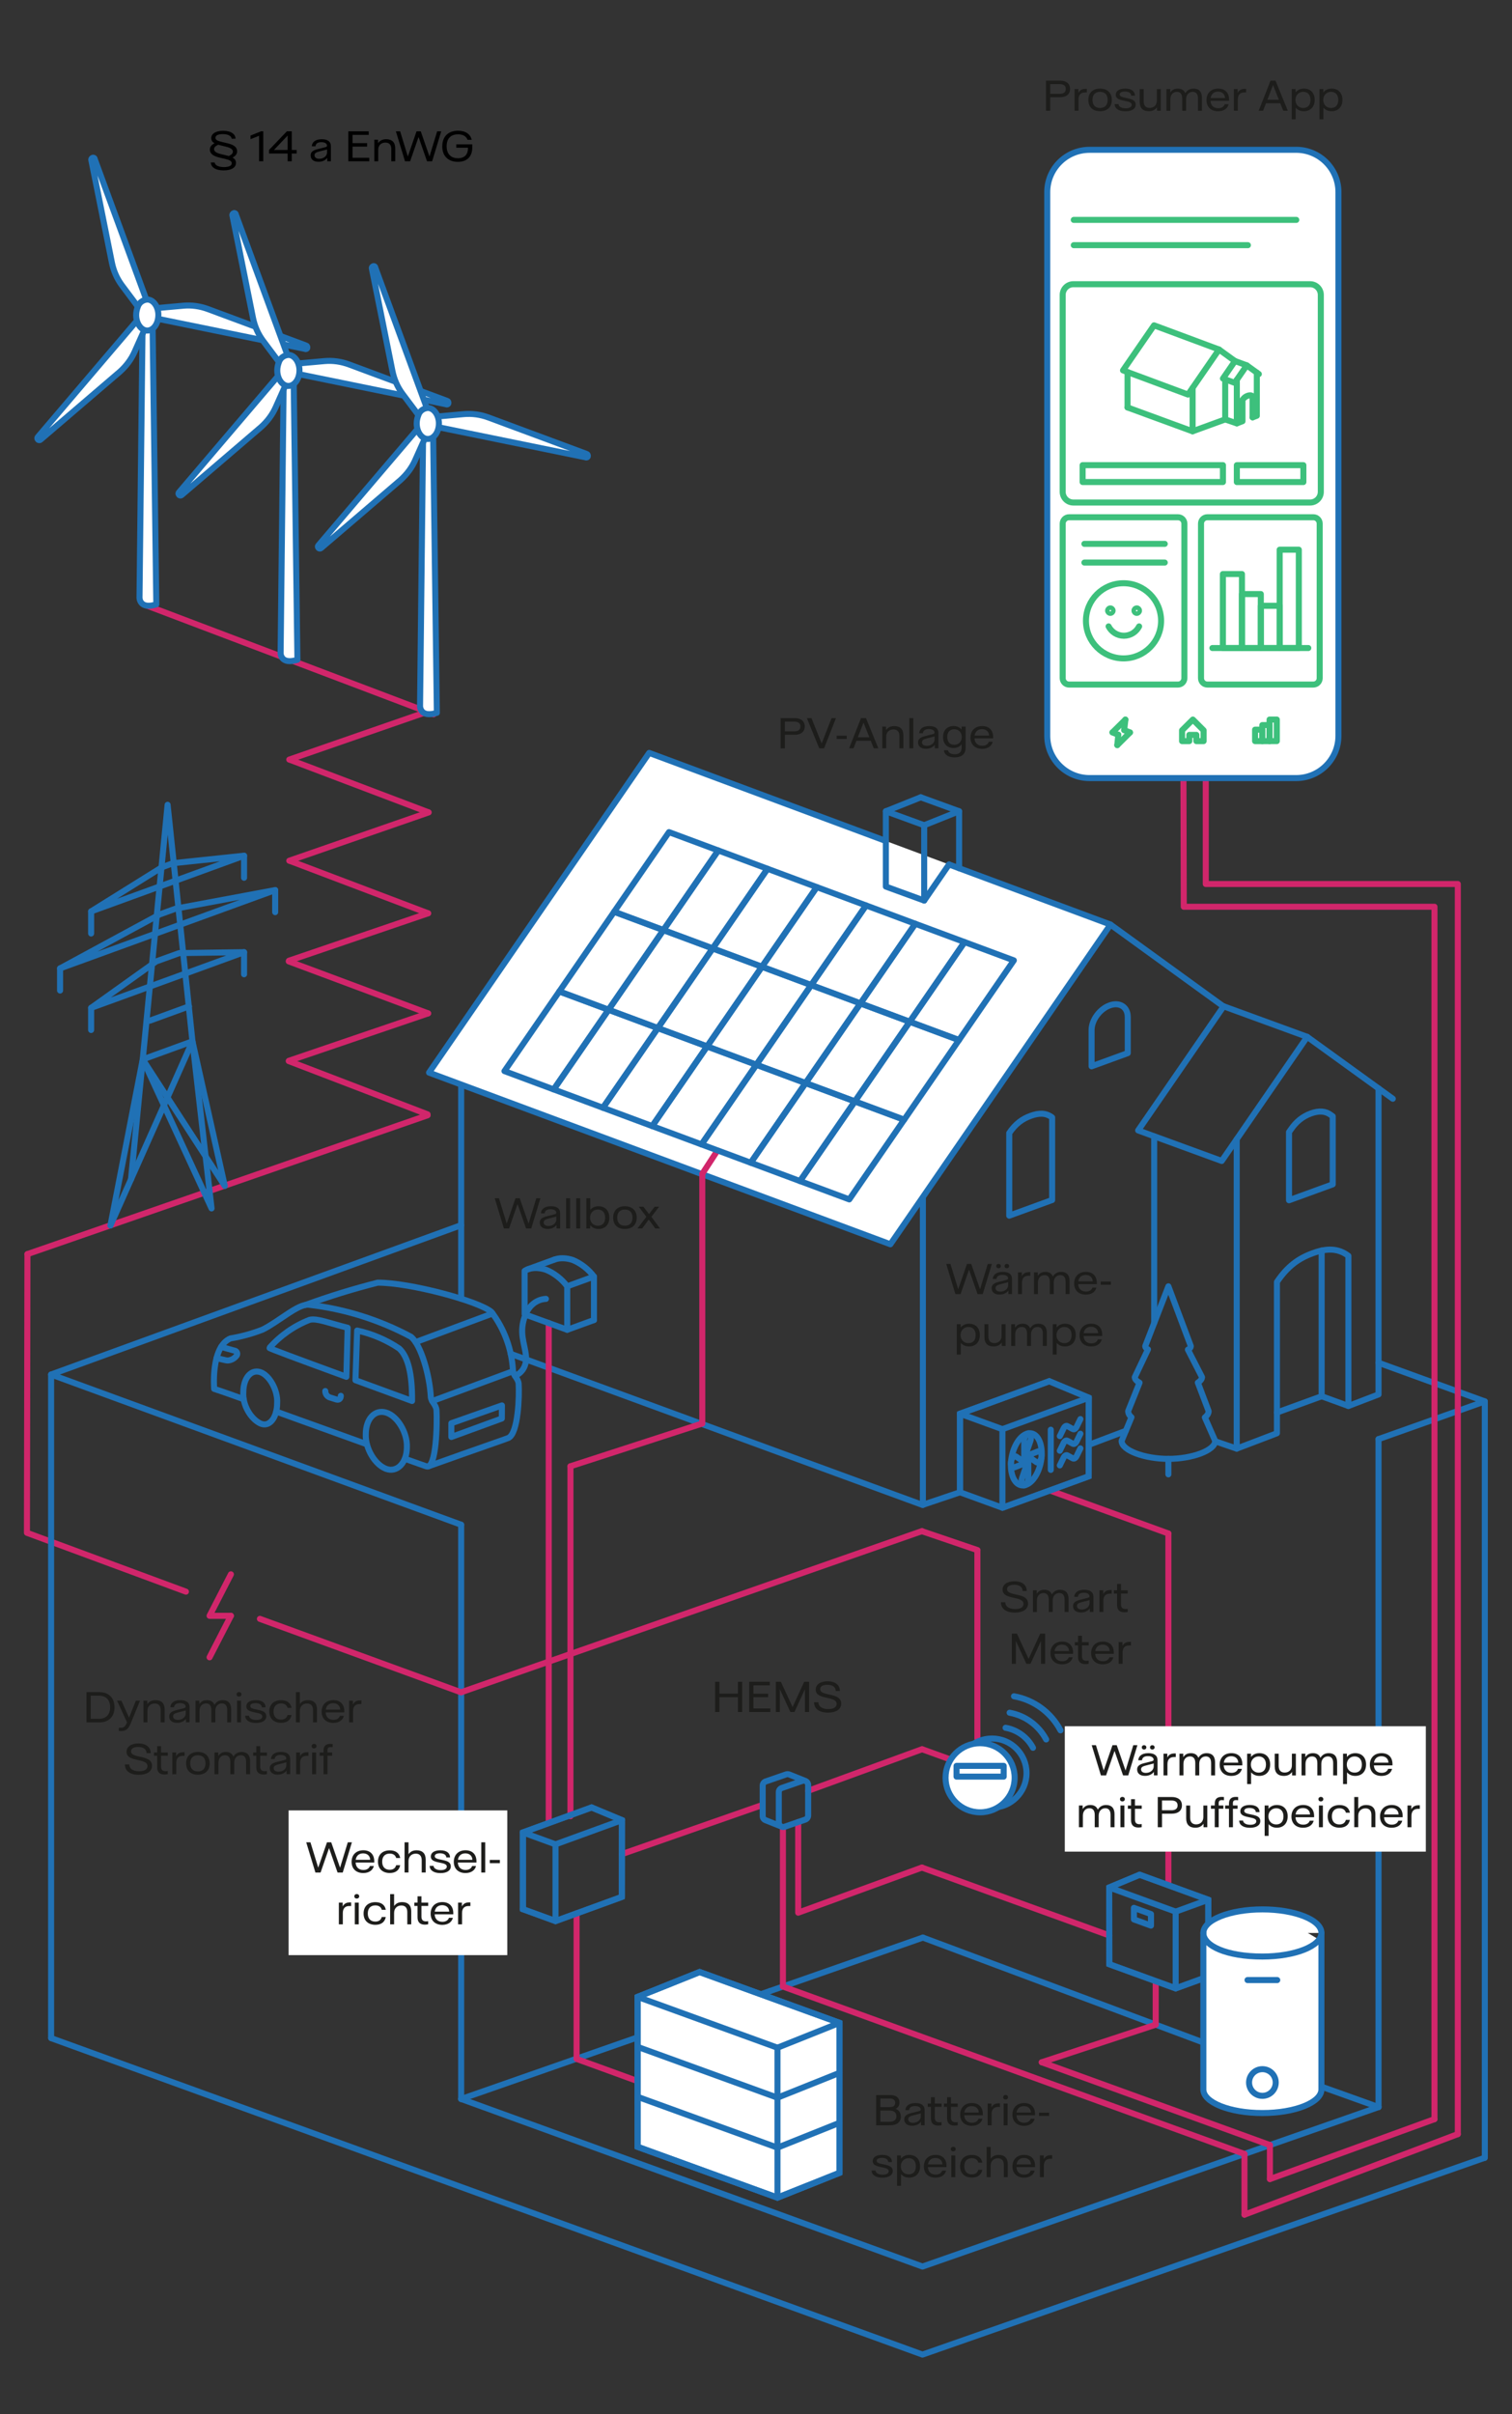 <?xml version="1.0" encoding="UTF-8" standalone="no"?>
<svg xmlns="http://www.w3.org/2000/svg" id="Ebene_2" version="1.1" viewBox="0 0 752 1200">
  <rect x="0" y="0" width="752" height="1200" fill="#333333" stroke="none"/>
  <!-- Generator: Adobe Illustrator 29.5.0, SVG Export Plug-In . SVG Version: 2.1.0 Build 137)  -->
  <defs>
    <style>
      .st0, .st1, .st2, .st3, .st4, .st5 {
        fill: none;
      }

      .st6, .st1, .st2, .st3, .st7, .st4, .st5 {
        stroke-width: 3px;
      }

      .st6, .st1, .st2, .st7 {
        stroke: #2071b5;
      }

      .st6, .st2 {
        stroke-miterlimit: 10;
      }

      .st6, .st8, .st7 {
        fill: #fff;
      }

      .st1, .st3, .st7, .st4, .st5 {
        stroke-linecap: round;
        stroke-linejoin: round;
      }

      .st9 {
        fill: #1d1d1b;
      }

      .st3 {
        stroke: #3dc07c;
      }

      .st10 {
        opacity: .3;
      }

      .st4 {
        stroke: #2071b5;
      }

      .st5 {
        stroke: #d1266b;
      }
    </style>
  </defs>
  <line class="st5" x1="71.96" x2="215.63" y1="300.61" y2="355.04"/>
  <line class="st5" x1="144.47" x2="212.92" y1="428.02" y2="453.96"/>
  <line class="st5" x1="144.47" x2="212.92" y1="377.75" y2="403.7"/>
  <line class="st5" x1="143.6" x2="212.92" y1="477.85" y2="503.7"/>
  <line class="st5" x1="143.6" x2="212.66" y1="527.41" y2="553.89"/>
  <line class="st5" x1="212.69" x2="13.65" y1="554.35" y2="623.36"/>
  <line class="st5" x1="213.21" x2="143.87" y1="403.8" y2="427.84"/>
  <line class="st5" x1="213.21" x2="143.87" y1="353.53" y2="377.57"/>
  <line class="st5" x1="212.92" x2="143.72" y1="453.96" y2="477.53"/>
  <line class="st5" x1="212.92" x2="143.72" y1="503.7" y2="527.27"/>
  <g>
    <path class="st7" d="M78.1,153.13l13.08-1.18c4.16-.37,8.32.22,12.33,1.71l48.66,18.07c.52.12.76.67.65,1.18s-.67.76-1.09.5l-72.94-14.89"/>
    <g id="Windkraftraeder">
      <g>
        <path class="st7" d="M70.85,166.13l-1.47,130.94s-.06,6.02,8.37,3.35l-1.84-137.08"/>
        <path class="st7" d="M71.78,164.04l-4.76,10.65c-1.68,3.85-4.19,7.2-7.37,10.05l-39.51,33.82c-.33.33-1,.33-1.33-.17-.33-.33-.33-.84,0-1.17l49.28-57.8"/>
        <path class="st7" d="M68.55,152.38l-7.88-10.51c-2.5-3.35-4.19-7.2-5.03-11.38l-10.21-50.89c-.17-.51.17-1,.67-1.17s1,.17,1,.67l25.68,69.87"/>
        <path class="st7" d="M78.76,156.6c0,4.36-2.5,7.71-5.52,7.71s-5.52-3.52-5.52-7.71c0-1.51.33-2.85.84-4.19.67-2.01,2.5-3.35,4.69-3.52,3.01,0,5.52,3.52,5.52,7.71h-.02Z"/>
      </g>
    </g>
    <path class="st7" d="M148.28,180.66l13.08-1.18c4.16-.37,8.32.22,12.33,1.71l48.66,18.07c.52.12.76.67.65,1.18s-.67.76-1.09.5l-72.94-14.89"/>
    <g data-name="Windkraftraeder" id="Windkraftraeder1">
      <g>
        <path class="st7" d="M141.03,193.66l-1.47,130.94s-.06,6.02,8.37,3.35l-1.84-137.08"/>
        <path class="st7" d="M141.97,191.56l-4.76,10.65c-1.68,3.85-4.19,7.2-7.37,10.05l-39.51,33.82c-.33.33-1,.33-1.33-.17-.33-.33-.33-.84,0-1.17l49.28-57.8"/>
        <path class="st7" d="M138.73,179.91l-7.88-10.51c-2.5-3.35-4.19-7.2-5.03-11.38l-10.21-50.89c-.17-.51.17-1,.67-1.17s1,.17,1,.67l25.68,69.87"/>
        <path class="st7" d="M148.94,184.13c0,4.36-2.5,7.71-5.52,7.71s-5.52-3.52-5.52-7.71c0-1.51.33-2.85.84-4.19.67-2.01,2.5-3.35,4.69-3.52,3.01,0,5.52,3.52,5.52,7.71h-.02Z"/>
      </g>
    </g>
    <path class="st7" d="M217.63,207.02l13.08-1.18c4.16-.37,8.32.22,12.33,1.71l48.66,18.07c.52.12.76.67.65,1.18s-.67.76-1.09.5l-72.94-14.89"/>
    <g data-name="Windkraftraeder" id="Windkraftraeder2">
      <g>
        <path class="st7" d="M210.38,220.02l-1.47,130.94s-.06,6.02,8.37,3.35l-1.84-137.08"/>
        <path class="st7" d="M211.31,217.92l-4.76,10.65c-1.68,3.85-4.19,7.2-7.37,10.05l-39.51,33.82c-.33.33-1,.33-1.33-.17-.33-.33-.33-.84,0-1.17l49.28-57.8"/>
        <path class="st7" d="M208.08,206.27l-7.88-10.51c-2.5-3.35-4.19-7.2-5.03-11.38l-10.21-50.89c-.17-.51.17-1,.67-1.17s1,.17,1,.67l25.68,69.87"/>
        <path class="st7" d="M218.29,210.49c0,4.36-2.5,7.71-5.52,7.71s-5.52-3.52-5.52-7.71c0-1.51.33-2.85.84-4.19.67-2.01,2.5-3.35,4.69-3.52,3.01,0,5.52,3.52,5.52,7.71h-.02Z"/>
      </g>
    </g>
  </g>
  <g id="Sockel">
    <path class="st1" d="M25.47,1013.08l433.33,157.28,279.5-97.78"/>
    <polyline class="st1" points="229.36 757.87 25.42 683.21 229.36 608.98"/>
    <polyline class="st1" points="685.62 677.37 738.48 696.57 685.62 715.32"/>
  </g>
  <g id="Haus">
    <polyline class="st1" points="685.62 1047.34 685.62 785.99 685.62 715.32"/>
    <line class="st1" x1="229.36" x2="229.36" y1="1043.3" y2="757.87"/>
    <line class="st1" x1="598.5" x2="459" y1="1015.23" y2="963.09"/>
    <line class="st1" x1="685.62" x2="657.21" y1="1047.34" y2="1037.17"/>
    <polyline class="st1" points="685.62 1047.34 458.8 1126.6 229.36 1043.3"/>
    <line class="st1" x1="382.99" x2="229.36" y1="989.65" y2="1043.34"/>
    <line class="st1" x1="459" x2="382.99" y1="963.09" y2="989.65"/>
    <g>
      <line class="st1" x1="229.36" x2="229.36" y1="645.54" y2="539.11"/>
      <line class="st1" x1="459" x2="459" y1="748.03" y2="595.18"/>
      <polyline class="st1" points="477.47 741.75 458.8 748.03 254.01 672.93"/>
      <line class="st1" x1="559.9" x2="542.09" y1="711.22" y2="717.94"/>
      <line class="st1" x1="552.3" x2="608.52" y1="459.55" y2="500.27"/>
      <path class="st1" d="M523.29,596.5v-41.06c-3.17-2.39-6.56-2.29-10.67-.8-4.12,1.49-7.5,3.87-10.67,8.55v41.06l21.33-7.77h0Z"/>
      <path class="st7" d="M440.58,418.01l-117.71-43.77-109.48,158.91,229.44,85.31,109.48-158.91-80.3-29.85"/>
      <g id="Schornstein">
        <polyline class="st1" points="477.01 431.56 477.01 403.24 457.94 396.3"/>
        <line class="st1" x1="459.65" x2="472" y1="447.63" y2="429.69"/>
        <polygon class="st1" points="459.65 410.19 459.65 447.63 440.58 440.68 440.58 403.24 459.65 410.19"/>
        <line class="st1" x1="477.01" x2="459.65" y1="403.24" y2="410.19"/>
        <line class="st1" x1="457.94" x2="440.58" y1="396.3" y2="403.24"/>
      </g>
      <path class="st1" d="M560.88,505.48c0-4.97-4.02-7.53-8.99-5.73-4.97,1.81-8.99,7.3-8.99,12.27v17.99l17.99-6.55v-17.99h0Z"/>
      <g>
        <path class="st1" d="M662.84,588.69v-33.83l-.83-.59c-2.71-2.07-5.91-2.3-10.04-.83h0c-4.13,1.54-7.32,4.07-10.04,8.09l-.83,1.18v33.89l21.72-7.91h.02Z"/>
        <line class="st1" x1="574.04" x2="574.04" y1="564.84" y2="657.59"/>
        <line class="st1" x1="615.07" x2="604.32" y1="720.05" y2="716.37"/>
        <line class="st1" x1="650.14" x2="608.58" y1="515.37" y2="500.19"/>
        <polyline class="st1" points="692.71 546.13 650.14 515.37 607.63 577.06 566.07 561.88 608.58 500.19"/>
        <path class="st1" d="M670.63,698.85v-74.62c-5.25-3.96-10.92-3.83-17.77-1.3-6.85,2.48-12.51,6.44-17.77,14.29v75.19l-20.01,7.63v-153.8"/>
        <polyline class="st1" points="657.33 694.01 670.63 698.85 685.62 693.12 685.62 540.99"/>
        <polyline class="st1" points="657.33 621.6 657.33 694.01 635.09 702.1"/>
      </g>
    </g>
    <g>
      <line class="st1" x1="581.1" x2="581.1" y1="725.13" y2="732.84"/>
      <path class="st1" d="M597.83,684.54c0,.88-.81,1.93-2.08,2.7-.08.05.08-.05,0,0l5.37,14.16c0,1.07-.63,2.21-1.88,3.14l5.14,11.67c0,4.72-11.44,8.93-23.27,8.93s-23.27-4.2-23.27-8.93l4.9-11.75c-1.11-.9-1.64-2.07-1.64-3.07l5.66-14.11c-1.52-.83-2.37-1.76-2.37-2.74l6.56-13.83c-.9-.46-1.37-1-1.37-1.57l11.53-29.76,11.16,29.76c0,.61-.48,1.23-1.46,1.71l7.03,13.69h0Z"/>
    </g>
  </g>
  <g id="Prosumer_App">
    <g>
      <line class="st5" x1="618.94" x2="618.94" y1="1070.64" y2="1100.81"/>
      <line class="st5" x1="618.94" x2="725.05" y1="1100.81" y2="1060.78"/>
      <line class="st5" x1="389.39" x2="618.93" y1="987.41" y2="1070.64"/>
      <polyline class="st5" points="599.69 386.41 599.7 439.4 655.38 439.4 725.05 439.4 725.05 450.71 725.05 1060.78"/>
      <line class="st5" x1="389.39" x2="389.39" y1="987.41" y2="908.09"/>
    </g>
    <g>
      <line class="st5" x1="574.79" x2="574.79" y1="984.89" y2="1006.38"/>
      <line class="st5" x1="631.59" x2="631.59" y1="1066.2" y2="1083.09"/>
      <line class="st5" x1="574.79" x2="518.13" y1="1006.38" y2="1025.06"/>
      <line class="st5" x1="631.59" x2="713.44" y1="1083.13" y2="1053.34"/>
      <line class="st5" x1="518.13" x2="631.59" y1="1025.06" y2="1066.2"/>
      <polyline class="st5" points="588.59 386.6 588.76 450.71 713.44 450.71 713.44 1053.34"/>
    </g>
  </g>
  <g id="HEMS">
    <line class="st5" x1="379.26" x2="309.32" y1="897.15" y2="921.59"/>
    <g>
      <line class="st5" x1="458.54" x2="551.71" y1="928.3" y2="962.02"/>
      <polyline class="st5" points="458.54 928.27 396.98 950.71 396.98 905.66"/>
    </g>
    <g>
      <line class="st5" x1="458.65" x2="494.34" y1="869.48" y2="882.39"/>
      <line class="st5" x1="458.54" x2="401.94" y1="869.48" y2="890.13"/>
    </g>
    <path class="st1" d="M380.8,885.5l10.21-3.53c.62-.22,1.25-.12,1.78.17v-.02l7.78,3.11h0c-.46-.18-1.01-.22-1.54-.03l-10.21,3.53c-.89.31-1.48,1.14-1.48,2.07v15.12c0,.83.46,1.51,1.1,1.88h0l-7.72-3.08c-.8-.32-1.39-1.09-1.39-2.04v-15.12c0-.94.6-1.77,1.48-2.07h0ZM388.44,907.8c.52.31,1.17.41,1.81.19l10.21-3.53c.89-.31,1.48-1.14,1.48-2.07v-15.12c0-.95-.58-1.71-1.37-2.03"/>
  </g>
  <g id="Smart_Meter">
    <g>
      <g>
        <polyline class="st5" points="114.84 782.52 104.23 803.15 114.84 803.15"/>
        <line class="st5" x1="114.84" x2="104.23" y1="803.15" y2="823.77"/>
      </g>
      <line class="st5" x1="486.11" x2="486.11" y1="770.6" y2="864.14"/>
      <line class="st5" x1="129.26" x2="229.36" y1="804.67" y2="841.18"/>
      <polyline class="st5" points="13.65 623.36 13.4 761.89 92.48 791.14"/>
      <line class="st5" x1="458.54" x2="229.36" y1="761.05" y2="841.14"/>
      <line class="st5" x1="486.15" x2="458.54" y1="770.49" y2="761.1"/>
    </g>
    <g>
      <circle class="st1" cx="493.37" cy="881.32" r="17.18"/>
      <circle class="st7" cx="487.46" cy="883.64" r="17.18"/>
      <rect class="st1" height="5.34" width="23.45" x="475.74" y="877.74"/>
      <g id="Funk">
        <path class="st1" d="M504.31,843.14c9.91,1.79,18.44,8.03,23.14,16.94h0"/>
        <path class="st1" d="M502.14,851.32c7.77,1.41,14.47,6.31,18.17,13.29h0"/>
        <path class="st1" d="M500.12,858.81h.07c5.81,1.06,10.81,4.72,13.57,9.94h0"/>
      </g>
    </g>
  </g>
  <g id="Wallbox">
    <path class="st1" d="M256.15,683.88s6.03-2.07,5.45-9.71c-.47-6.22-3.92-11.97-.16-20.91,3.29-7.8,10.08-7.64,10.08-7.64"/>
    <line class="st5" x1="272.92" x2="272.92" y1="906.01" y2="657.63"/>
    <g id="Auto">
      <path class="st1" d="M151.99,648.62c11.82-4.32,23.66-7.96,35.86-11.06,15.65-.1,50.34,9.13,56.57,14.55,6.4,8.41,10.12,18.55,10.7,29.1.13,2.51,2.66,3.97,2.83,6.67.38,5.87-.17,24.5-5.08,26.85-1,.48-14.4,5.01-39.96,14.16"/>
      <line class="st1" x1="206.73" x2="245" y1="667.1" y2="652.87"/>
      <line class="st1" x1="214.96" x2="255.16" y1="696.43" y2="681.57"/>
      <polygon class="st1" points="249.63 698.57 224.48 707.43 224.48 714.25 249.59 705.08 249.63 698.57"/>
      <g>
        <path class="st1" d="M121.01,692.07c-.41,6.3,3.65,13.07,8.31,15.39s8.52-2.89,8.52-10.01c.45-6.38-3.91-14.07-8.52-15.47-4.61-1.39-8.31,3.13-8.31,10.08h0Z"/>
        <path class="st1" d="M181.92,712.91c-.28,7.2,4.67,15.17,10.08,17.18,5.4,2.02,10.36-2.86,10.36-10.7.32-7.31-4.75-15.6-10.36-17.27s-10.08,3.16-10.08,10.78Z"/>
        <path class="st1" d="M169.5,693.8c0,1.25-.78,2.27-2.21,1.82l-3.38-1.06c-1.29-.51-2.13-1.76-2.13-3.14"/>
        <path class="st1" d="M109.97,669.48c.39.1,4.01,1.15,7.12,1.99.8.4,1.12,1.37.72,2.17,0,.02-.02.05-.04.07-1.05,1.51-2.75,2.45-4.59,2.53-.84.02-4.33-.98-5.48-1.2"/>
        <path class="st1" d="M198.5,670.25c4.41,3.98,6.56,12.69,6.44,26.11l-28.15-10.32s.85-24.11.85-24.69c7.45,1.63,14.53,4.65,20.85,8.9Z"/>
        <path class="st1" d="M172.27,684.35c-25.71-9.38-38.47-14.17-38.28-14.36,5.47-6.19,12.33-10.98,20.02-13.97,3.64-.88,9.44,1.58,18.91,3.95l-.66,24.39Z"/>
        <path class="st1" d="M137.37,701.62c15.41,5.63,30.39,10.9,45.03,16.24M201.38,725.08c4.77,1.74,10.35,3.66,10.63,3.76,5.12,1.75,5.46-22.02,5.08-27.9-.17-2.7-2.71-4.16-2.83-6.67-.52-10.24-4.79-25.82-9.91-29.85-15.8-8.46-33.06-13.85-50.86-15.9-5.44-.41-14.72,8.34-22.93,12.39-5.16,2-10.51,3.46-15.97,4.37-9.87,4.22-8.07,25.07-8.07,25.07,0,0,5.3,1.7,14.67,5.12"/>
      </g>
    </g>
    <g id="Wallbox-2">
      <path class="st1" d="M271.52,631.13c-3.96-1.31-8-1.12-10.59.57v21.57l21.18,7.71v-21.57c-2.59-3.58-6.64-6.71-10.59-8.28h0Z"/>
      <path class="st1" d="M295.41,656.13v-21.57c-2.59-3.58-6.64-6.71-10.59-8.28h0c-3.26-1.09-6.58-1.14-9.1-.18"/>
      <line class="st1" x1="282.11" x2="295.41" y1="660.98" y2="656.13"/>
      <line class="st1" x1="282.11" x2="295.41" y1="639.37" y2="634.53"/>
      <line class="st1" x1="262.47" x2="275.71" y1="630.92" y2="626.1"/>
    </g>
  </g>
  <g id="PV-Anlage">
    <g>
      <line class="st5" x1="286.77" x2="286.77" y1="1022.87" y2="951.03"/>
      <line class="st5" x1="286.77" x2="317.13" y1="1023.39" y2="1034.43"/>
    </g>
    <g>
      <polygon class="st6" points="317.13 992.58 317.13 1067.08 386.68 1092.33 417.53 1080 417.53 1005.49 347.98 980.23 317.13 992.58"/>
      <polyline class="st1" points="417.53 1005.49 417.53 1080 386.68 1092.33 317.13 1067.08 317.13 992.58"/>
      <line class="st1" x1="386.68" x2="317.13" y1="1017.83" y2="992.58"/>
      <line class="st1" x1="386.68" x2="386.68" y1="1017.83" y2="1092.33"/>
      <line class="st1" x1="386.68" x2="417.53" y1="1017.83" y2="1005.49"/>
      <line class="st1" x1="386.68" x2="317.13" y1="1042.67" y2="1017.42"/>
      <line class="st1" x1="386.68" x2="417.53" y1="1042.67" y2="1030.33"/>
      <line class="st1" x1="386.68" x2="317.13" y1="1067.5" y2="1042.25"/>
      <line class="st1" x1="386.68" x2="417.53" y1="1067.5" y2="1055.16"/>
      <line class="st1" x1="317.13" x2="347.98" y1="992.58" y2="980.23"/>
      <line class="st1" x1="417.53" x2="347.98" y1="1005.49" y2="980.24"/>
    </g>
    <g>
      <line class="st5" x1="356.68" x2="349.29" y1="572.11" y2="583.44"/>
      <line class="st5" x1="283.72" x2="283.72" y1="902.77" y2="728.82"/>
      <line class="st5" x1="348.52" x2="283.72" y1="707.81" y2="728.82"/>
      <line class="st5" x1="349.29" x2="349.29" y1="707.63" y2="583.44"/>
    </g>
    <g id="Wärmepumpe">
      <polygon class="st2" points="309.29 942.87 276.29 954.88 260.07 948.97 260.07 910.83 294.22 898.41 309.33 904.71 309.29 942.87"/>
      <polygon class="st4" points="309.33 904.71 276.29 916.74 276.29 954.88 309.29 942.87 309.33 904.71"/>
      <polyline class="st4" points="294.22 898.41 260.07 910.83 260.07 948.97"/>
      <line class="st1" x1="276.29" x2="260.07" y1="916.74" y2="910.83"/>
      <line class="st1" x1="309.33" x2="294.22" y1="904.71" y2="898.41"/>
      <line class="st4" x1="276.29" x2="260.07" y1="954.88" y2="948.97"/>
    </g>
    <g>
      <polygon class="st6" points="317.13 992.58 317.13 1067.08 386.68 1092.33 417.53 1080 417.53 1005.49 347.98 980.23 317.13 992.58"/>
      <polyline class="st1" points="417.53 1005.49 417.53 1080 386.68 1092.33 317.13 1067.08 317.13 992.58"/>
      <line class="st1" x1="386.68" x2="317.13" y1="1017.83" y2="992.58"/>
      <line class="st1" x1="386.68" x2="386.68" y1="1017.83" y2="1092.33"/>
      <line class="st1" x1="386.68" x2="417.53" y1="1017.83" y2="1005.49"/>
      <line class="st1" x1="386.68" x2="317.13" y1="1042.67" y2="1017.42"/>
      <line class="st1" x1="386.68" x2="417.53" y1="1042.67" y2="1030.33"/>
      <line class="st1" x1="386.68" x2="317.13" y1="1067.5" y2="1042.25"/>
      <line class="st1" x1="386.68" x2="417.53" y1="1067.5" y2="1055.16"/>
      <line class="st1" x1="317.13" x2="347.98" y1="992.58" y2="980.23"/>
      <line class="st1" x1="417.53" x2="347.98" y1="1005.49" y2="980.24"/>
    </g>
    <g id="Solar">
      <polygon class="st1" points="425.18 547.46 400.67 538.35 373.4 577.95 397.89 587.06 425.18 547.46"/>
      <polygon class="st1" points="400.67 538.35 376.17 529.24 348.9 568.84 373.39 577.95 400.67 538.35"/>
      <polygon class="st1" points="376.17 529.24 351.67 520.13 324.39 559.73 348.9 568.84 376.17 529.24"/>
      <polygon class="st1" points="351.67 520.13 327.17 511.03 299.89 550.62 324.39 559.73 351.67 520.13"/>
      <polygon class="st1" points="476.95 516.97 452.46 507.87 425.18 547.46 449.68 556.57 476.95 516.97"/>
      <polygon class="st1" points="452.46 507.87 427.96 498.75 400.67 538.35 425.18 547.46 452.46 507.87"/>
      <polygon class="st1" points="427.96 498.75 403.45 489.64 376.17 529.24 400.67 538.35 427.96 498.75"/>
      <polygon class="st1" points="403.45 489.64 378.95 480.53 351.68 520.13 376.17 529.24 403.45 489.64"/>
      <polygon class="st1" points="378.95 480.53 354.46 471.42 327.17 511.02 351.68 520.13 378.95 480.53"/>
      <polygon class="st1" points="504.24 477.37 479.73 468.26 452.46 507.87 476.95 516.97 504.24 477.37"/>
      <polygon class="st1" points="479.73 468.26 455.23 459.16 427.96 498.75 452.46 507.87 479.73 468.26"/>
      <polygon class="st1" points="455.23 459.16 430.74 450.05 403.45 489.64 427.96 498.75 455.23 459.16"/>
      <polygon class="st1" points="430.74 450.05 406.23 440.94 378.95 480.53 403.45 489.64 430.74 450.05"/>
      <polygon class="st1" points="406.23 440.94 381.73 431.83 354.46 471.42 378.95 480.53 406.23 440.94"/>
      <polygon class="st1" points="327.17 511.03 302.67 501.92 275.39 541.51 299.89 550.62 327.17 511.03"/>
      <polygon class="st1" points="302.67 501.92 278.17 492.81 250.9 532.4 275.39 541.51 302.67 501.92"/>
      <polygon class="st1" points="354.46 471.42 329.95 462.31 302.67 501.91 327.17 511.02 354.46 471.42"/>
      <polygon class="st1" points="329.95 462.31 305.45 453.2 278.18 492.8 302.67 501.91 329.95 462.31"/>
      <polygon class="st1" points="381.73 431.83 357.24 422.72 329.95 462.31 354.46 471.42 381.73 431.83"/>
      <polygon class="st1" points="357.22 422.72 332.72 413.61 305.44 453.2 329.95 462.31 357.22 422.72"/>
      <polygon class="st1" points="449.67 556.57 425.18 547.46 397.89 587.06 422.4 596.17 449.67 556.57"/>
    </g>
  </g>
  <g id="Wärmepumpe-2">
    <g>
      <line class="st5" x1="581.1" x2="581.1" y1="937.06" y2="762.23"/>
      <line class="st5" x1="522.72" x2="581.1" y1="741.04" y2="762.23"/>
    </g>
    <g id="Wärmepumpe_außen">
      <polygon class="st2" points="541.46 733.81 498.56 749.43 477.47 741.75 477.47 702.71 521.86 686.55 541.51 694.75 541.46 733.81"/>
      <polygon class="st1" points="541.51 694.75 498.56 710.38 498.56 749.43 541.46 733.81 541.51 694.75"/>
      <polyline class="st1" points="521.86 686.55 477.47 702.71 477.47 741.75"/>
      <line class="st1" x1="498.56" x2="477.47" y1="710.38" y2="702.71"/>
      <line class="st1" x1="541.51" x2="521.86" y1="694.75" y2="686.55"/>
      <g>
        <path class="st1" d="M518.09,722.4c0-6.98-3.42-11.31-7.65-9.66-4.23,1.65-7.66,8.63-7.66,15.61s3.43,11.29,7.65,9.65c4.23-1.64,7.66-8.62,7.66-15.6Z"/>
        <line class="st1" x1="522.61" x2="522.6" y1="710.64" y2="730.62"/>
        <g>
          <path class="st1" d="M537.35,705.36l-1.87,3.82c-.51,1.02-1.28,1.5-1.89,1.16l-2.72-1.49c-.61-.34-1.39.14-1.89,1.16l-1.87,3.82"/>
          <path class="st1" d="M537.34,712.64l-1.87,3.82c-.51,1.02-1.28,1.5-1.89,1.16l-2.72-1.49c-.61-.34-1.39.14-1.89,1.16l-1.87,3.82"/>
          <path class="st1" d="M537.34,719.92l-1.87,3.82c-.51,1.02-1.28,1.5-1.89,1.16l-2.72-1.49c-.61-.34-1.39.14-1.89,1.16l-1.87,3.82"/>
        </g>
        <path class="st1" d="M509.4,725.12v-9.18c0-1.52.75-3.03,1.67-3.39h0c1.33-.52,2.12,1.61,1.39,3.72l-3.06,8.86h0Z"/>
        <path class="st1" d="M510.82,723.55l5.56-2.16c.92-.36,1.67.58,1.67,2.1h0c0,2.18-1.48,4.06-2.58,3.29l-4.65-3.23Z"/>
        <path class="st1" d="M510.01,727.22l-5.56,2.16c-.92.36-1.67-.58-1.67-2.1h0c0-2.18,1.48-4.06,2.58-3.29l4.65,3.23Z"/>
        <path class="st1" d="M511.44,725.66v9.17c0,1.52-.75,3.03-1.67,3.39h0c-1.33.52-2.12-1.61-1.39-3.71l3.06-8.85h0Z"/>
      </g>
    </g>
    <g id="Wärmepumpe_im_Haus">
      <polygon class="st2" points="551.72 976.33 584.72 988.33 600.94 982.43 600.94 944.29 566.8 931.86 551.67 938.17 551.72 976.33"/>
      <polygon class="st1" points="551.67 938.17 584.72 950.19 584.72 988.33 551.72 976.33 551.67 938.17"/>
      <polyline class="st1" points="566.8 931.86 600.94 944.29 600.94 982.43"/>
      <line class="st1" x1="584.72" x2="600.94" y1="950.19" y2="944.29"/>
      <line class="st1" x1="551.67" x2="566.8" y1="938.17" y2="931.86"/>
      <line class="st1" x1="584.72" x2="600.94" y1="988.33" y2="982.43"/>
      <polygon class="st1" points="563.95 948.31 572.44 951.4 572.44 957.14 563.96 954.06 563.95 948.31"/>
    </g>
    <g>
      <polygon class="st8" points="600.1 956.97 598.5 960.79 599.72 964.61 607.66 969.8 618.4 971.48 633.14 972.33 647.43 969.53 655.77 963.95 646.69 958.55 621.03 956.2 600.1 956.97"/>
      <path class="st7" d="M598.5,960.79c0-6.48,13.14-11.72,29.36-11.72s29.36,5.25,29.36,11.72"/>
      <path class="st7" d="M657.21,960.79c0,6.48-13.14,11.72-29.36,11.72-17.62,0-29.36-5.25-29.36-11.72v77.79c0,6.48,13.14,11.72,29.36,11.72s29.36-5.25,29.36-11.72v-77.79Z"/>
      <circle class="st7" cx="627.86" cy="1035.12" r="6.63"/>
      <line class="st1" x1="620.46" x2="635.25" y1="984.2" y2="984.2"/>
    </g>
  </g>
  <rect class="st8" height="62.32" width="179.56" x="529.58" y="858.04"/>
  <g>
    <path class="st9" d="M542.92,867.45h2.15l3.85,12.55h.03l4.35-12.55h2.11l4.37,12.55h.04l3.83-12.55h2.04l-4.56,15.02h-2.57l-4.22-12.12h-.03l-4.2,12.12h-2.57l-4.57-15.02h-.02Z"/>
    <path class="st9" d="M565.56,879.52c0-1.21.54-2.4,3.41-3.11l3.7-.93c.82-.2,1.09-.39,1.09-.86,0-.75-.68-1.72-2.82-1.72-1.93,0-2.84.77-2.97,2.05h-1.83c.05-1.75,1.39-3.54,4.99-3.54,2.77,0,4.56,1.06,4.56,3.48v7.56h-1.8v-1.72c-.75.99-2.18,1.97-4.4,1.97-2.62,0-3.93-1.33-3.93-3.2v.02ZM573.79,878.02v-1.52c-.25.12-.52.22-1.2.37l-2.86.74c-1.58.39-2.22.91-2.22,1.85,0,1.07.86,1.77,2.4,1.77,2.17,0,3.88-1.41,3.88-3.2h.01ZM567.88,868.53c0-.66.47-1.07,1.13-1.07s1.13.41,1.13,1.07-.47,1.08-1.13,1.08-1.13-.39-1.13-1.08ZM571.98,868.53c0-.66.47-1.07,1.13-1.07s1.13.41,1.13,1.07-.47,1.08-1.13,1.08-1.13-.39-1.13-1.08Z"/>
    <path class="st9" d="M578.67,871.67h1.9v1.9c.64-1.14,1.52-2.02,3.67-2.02h.55v1.8h-.87c-2.07,0-3.28,1.11-3.28,3.54v5.58h-1.97v-10.8Z"/>
    <path class="st9" d="M586.62,871.67h1.88v1.73c.74-1.06,1.75-1.98,3.8-1.98,1.92,0,3.13.84,3.7,2.3.94-1.43,2.17-2.3,4.17-2.3,2.7,0,4.15,1.6,4.15,4.51v6.54h-1.97v-6.1c0-2.25-.94-3.33-2.62-3.33-1.95,0-3.28,1.45-3.28,3.7v5.73h-1.97v-6.1c0-2.25-.94-3.33-2.63-3.33-1.95,0-3.26,1.45-3.26,3.7v5.73h-1.97v-10.8h.01Z"/>
    <path class="st9" d="M617.87,877.5h-9.26c.12,2.38,1.63,3.7,3.85,3.7,1.86,0,2.89-.89,3.26-1.98h1.95c-.49,2.02-2.3,3.51-5.26,3.51-3.51,0-5.8-2.11-5.8-5.58s2.29-5.74,5.83-5.74c3.29,0,5.43,1.95,5.43,5.46v.64h0ZM615.85,876.14c-.05-2-1.46-3.2-3.51-3.2s-3.38,1.18-3.68,3.2h7.19Z"/>
    <path class="st9" d="M620.27,871.67h1.92v1.65c.91-1.14,2.29-1.9,4.17-1.9,3.18,0,5.36,2.07,5.36,5.63s-2.18,5.67-5.4,5.67c-1.85,0-3.2-.74-4.08-1.78v5.83h-1.97v-15.09h0ZM629.63,877.07c0-2.49-1.36-4.02-3.6-4.02s-3.9,1.68-3.9,4.02,1.56,4.02,3.9,4.02,3.6-1.54,3.6-4.02Z"/>
    <path class="st9" d="M633.99,878.2v-6.52h1.97v6.05c0,2.22,1.08,3.33,2.97,3.33,2.15,0,3.6-1.41,3.6-3.65v-5.73h1.97v10.8h-1.88v-1.73c-.81,1.06-1.91,1.97-4.11,1.97-2.91,0-4.51-1.6-4.51-4.51h-.01Z"/>
    <path class="st9" d="M647.33,871.67h1.88v1.73c.74-1.06,1.75-1.98,3.8-1.98,1.92,0,3.13.84,3.7,2.3.94-1.43,2.17-2.3,4.17-2.3,2.7,0,4.15,1.6,4.15,4.51v6.54h-1.97v-6.1c0-2.25-.94-3.33-2.62-3.33-1.95,0-3.28,1.45-3.28,3.7v5.73h-1.97v-6.1c0-2.25-.94-3.33-2.63-3.33-1.95,0-3.26,1.45-3.26,3.7v5.73h-1.97v-10.8h.01Z"/>
    <path class="st9" d="M667.97,871.67h1.92v1.65c.91-1.14,2.29-1.9,4.17-1.9,3.18,0,5.36,2.07,5.36,5.63s-2.18,5.67-5.4,5.67c-1.85,0-3.2-.74-4.08-1.78v5.83h-1.97v-15.09h0ZM677.33,877.07c0-2.49-1.36-4.02-3.6-4.02s-3.9,1.68-3.9,4.02,1.56,4.02,3.9,4.02,3.6-1.54,3.6-4.02Z"/>
    <path class="st9" d="M692.56,877.5h-9.26c.12,2.38,1.63,3.7,3.85,3.7,1.86,0,2.89-.89,3.26-1.98h1.95c-.49,2.02-2.3,3.51-5.26,3.51-3.51,0-5.8-2.11-5.8-5.58s2.29-5.74,5.83-5.74c3.29,0,5.43,1.95,5.43,5.46v.64h0ZM690.54,876.14c-.05-2-1.46-3.2-3.51-3.2s-3.38,1.18-3.68,3.2h7.19Z"/>
    <path class="st9" d="M536.61,897.43h1.88v1.73c.74-1.06,1.75-1.98,3.8-1.98,1.92,0,3.13.84,3.7,2.3.94-1.43,2.17-2.3,4.17-2.3,2.7,0,4.15,1.6,4.15,4.51v6.54h-1.97v-6.1c0-2.25-.94-3.33-2.62-3.33-1.95,0-3.28,1.45-3.28,3.7v5.73h-1.97v-6.1c0-2.25-.94-3.33-2.63-3.33-1.95,0-3.26,1.45-3.26,3.7v5.73h-1.97v-10.8h.01Z"/>
    <path class="st9" d="M557.02,894.28c0-.68.5-1.13,1.21-1.13s1.21.45,1.21,1.13-.5,1.13-1.21,1.13-1.21-.43-1.21-1.13ZM557.25,897.43h1.97v10.8h-1.97v-10.8Z"/>
    <path class="st9" d="M562.53,904.75v-5.68h-1.58v-1.63h1.59v-3.15h1.93v3.15h3.36v1.63h-3.36v5.31c0,1.66.77,2.36,2.29,2.36.39,0,.79-.05,1.06-.1v1.56c-.39.09-1.01.18-1.63.18-2.36,0-3.66-1.18-3.66-3.61h0Z"/>
    <path class="st9" d="M575.83,893.21h6.97c3.04,0,5.04,1.43,5.04,4.15s-2,4.15-5.04,4.15h-4.86v6.72h-2.12v-15.02h.01ZM582.57,899.81c2.05,0,3.11-.82,3.11-2.43s-1.06-2.44-3.11-2.44h-4.64v4.86h4.64Z"/>
    <path class="st9" d="M589.95,903.96v-6.52h1.97v6.05c0,2.22,1.08,3.33,2.97,3.33,2.15,0,3.6-1.41,3.6-3.65v-5.73h1.97v10.8h-1.88v-1.73c-.81,1.06-1.91,1.97-4.11,1.97-2.91,0-4.51-1.6-4.51-4.51h-.01Z"/>
    <path class="st9" d="M606.13,896.48v.94h2.32v1.63h-2.32v9.18h-1.97v-9.18h-1.9v-1.63h1.9v-.89c0-2.2,1.04-3.38,3.48-3.38.37,0,.75.03,1.09.07v1.6c-.32-.03-.69-.07-.99-.07-1.21,0-1.63.45-1.63,1.73h.01Z"/>
    <path class="st9" d="M613.2,896.48v.94h2.32v1.63h-2.32v9.18h-1.97v-9.18h-1.9v-1.63h1.9v-.89c0-2.2,1.04-3.38,3.48-3.38.37,0,.75.03,1.09.07v1.6c-.32-.03-.69-.07-.99-.07-1.21,0-1.63.45-1.63,1.73h.01Z"/>
    <path class="st9" d="M616.31,904.92h1.93c.02.82.93,2.1,3.58,2.1,2.17,0,3.01-.84,3.01-1.75,0-1.77-3.31-1.72-5.6-2.47-1.34-.43-2.36-1.11-2.36-2.54,0-1.9,1.78-3.09,4.72-3.09,3.28,0,4.83,1.46,4.86,3.56h-1.85c-.07-1.13-1.01-2.07-3.18-2.07-1.8,0-2.59.66-2.59,1.45,0,1.63,3.34,1.52,5.67,2.34,1.31.45,2.32,1.2,2.32,2.7,0,2.04-1.86,3.36-5.13,3.36-3.58,0-5.38-1.58-5.38-3.58h.01Z"/>
    <path class="st9" d="M628.98,897.43h1.92v1.65c.91-1.14,2.29-1.9,4.17-1.9,3.18,0,5.36,2.07,5.36,5.63s-2.18,5.67-5.4,5.67c-1.85,0-3.2-.74-4.08-1.78v5.83h-1.97v-15.09h0ZM638.34,902.83c0-2.49-1.36-4.02-3.6-4.02s-3.9,1.68-3.9,4.02,1.56,4.02,3.9,4.02,3.6-1.54,3.6-4.02Z"/>
    <path class="st9" d="M653.57,903.26h-9.26c.12,2.38,1.63,3.7,3.85,3.7,1.86,0,2.89-.89,3.26-1.98h1.95c-.49,2.02-2.3,3.51-5.26,3.51-3.51,0-5.8-2.11-5.8-5.58s2.29-5.74,5.83-5.74c3.29,0,5.43,1.95,5.43,5.46v.64h0ZM651.55,901.9c-.05-2-1.46-3.2-3.51-3.2s-3.38,1.18-3.68,3.2h7.19Z"/>
    <path class="st9" d="M655.73,894.28c0-.68.5-1.13,1.21-1.13s1.21.45,1.21,1.13-.5,1.13-1.21,1.13-1.21-.43-1.21-1.13ZM655.97,897.43h1.97v10.8h-1.97v-10.8Z"/>
    <path class="st9" d="M660.33,902.83c0-3.73,2.47-5.63,5.87-5.63,2.72,0,4.71,1.21,5.19,3.81h-2c-.39-1.46-1.56-2.2-3.22-2.2-2.29,0-3.75,1.39-3.75,4.02s1.45,4.02,3.75,4.02c1.61,0,2.77-.69,3.2-2.27h2c-.5,2.63-2.42,3.88-5.17,3.88-3.38,0-5.87-1.9-5.87-5.63h-.01Z"/>
    <path class="st9" d="M673.55,893.21h1.97v5.92c.75-1.04,1.86-1.95,4.02-1.95,2.91,0,4.51,1.63,4.51,4.52v6.52h-1.97v-6.06c0-2.22-1.09-3.31-2.95-3.31-2.15,0-3.61,1.45-3.61,3.7v5.67h-1.97v-15.02h-.01Z"/>
    <path class="st9" d="M697.62,903.26h-9.26c.12,2.38,1.63,3.7,3.85,3.7,1.86,0,2.89-.89,3.26-1.98h1.95c-.49,2.02-2.3,3.51-5.26,3.51-3.51,0-5.8-2.11-5.8-5.58s2.29-5.74,5.83-5.74c3.29,0,5.43,1.95,5.43,5.46v.64h0ZM695.6,901.9c-.05-2-1.46-3.2-3.51-3.2s-3.38,1.18-3.68,3.2h7.19Z"/>
    <path class="st9" d="M700.02,897.43h1.9v1.9c.64-1.14,1.52-2.02,3.67-2.02h.55v1.8h-.87c-2.07,0-3.28,1.11-3.28,3.54v5.58h-1.97v-10.8Z"/>
  </g>
  <g id="Stadtwerk">
    <g id="Strommast">
      <g>
        <polygon class="st1" points="86.06 429.05 121.39 425.34 45.32 453.02 80.52 431.08 86.06 429.05"/>
        <polygon class="st1" points="89.16 473.74 121.39 473.29 45.32 500.97 77.66 477.89 89.16 473.74"/>
        <polygon class="st1" points="87.4 451.63 136.86 442.43 29.88 481.34 79.4 454.53 87.4 451.63"/>
        <line class="st1" x1="121.39" x2="121.39" y1="425.34" y2="436.3"/>
        <line class="st1" x1="45.32" x2="45.32" y1="453.02" y2="464"/>
        <line class="st1" x1="29.88" x2="29.88" y1="481.34" y2="492.35"/>
        <line class="st1" x1="45.32" x2="45.32" y1="500.97" y2="511.97"/>
        <line class="st1" x1="136.86" x2="136.86" y1="442.43" y2="453.39"/>
        <line class="st1" x1="121.39" x2="121.39" y1="473.29" y2="484.27"/>
        <line class="st1" x1="54.94" x2="95.72" y1="609.12" y2="517.6"/>
        <polyline class="st1" points="95.72 517.6 70.99 526.59 111.8 589.49 95.72 517.6 83.36 400.03 70.99 526.59 54.94 609.12"/>
        <line class="st1" x1="94.01" x2="74.48" y1="500.22" y2="507.34"/>
      </g>
      <polyline class="st1" points="95.72 517.6 105.22 600.65 70.99 526.59"/>
      <line class="st1" x1="70.99" x2="65.16" y1="526.59" y2="586.19"/>
    </g>
  </g>
  <g id="Txt">
    <rect class="st8" height="71.94" width="108.76" x="143.54" y="899.87"/>
    <g>
      <path class="st9" d="M246,595.6h2.15l3.85,12.55h.03l4.35-12.55h2.11l4.37,12.55h.04l3.83-12.55h2.04l-4.56,15.02h-2.57l-4.22-12.12h-.03l-4.2,12.12h-2.57l-4.57-15.02h-.02Z"/>
      <path class="st9" d="M268.46,607.68c0-1.21.54-2.4,3.41-3.11l3.7-.93c.82-.2,1.09-.39,1.09-.86,0-.75-.68-1.72-2.82-1.72-1.93,0-2.84.77-2.97,2.05h-1.83c.05-1.75,1.39-3.54,4.99-3.54,2.77,0,4.56,1.06,4.56,3.48v7.56h-1.8v-1.72c-.75.99-2.18,1.97-4.4,1.97-2.62,0-3.93-1.33-3.93-3.2v.02ZM276.68,606.17v-1.52c-.25.12-.52.22-1.2.37l-2.86.74c-1.58.39-2.22.91-2.22,1.85,0,1.07.86,1.77,2.4,1.77,2.17,0,3.88-1.41,3.88-3.2h.01Z"/>
      <path class="st9" d="M281.57,595.6h1.97v15.02h-1.97v-15.02Z"/>
      <path class="st9" d="M286.59,595.6h1.97v15.02h-1.97v-15.02Z"/>
      <path class="st9" d="M293.53,608.96v1.66h-1.92v-15.02h1.97v5.76c.87-1.06,2.24-1.78,4.08-1.78,3.22,0,5.4,2.1,5.4,5.65s-2.18,5.65-5.36,5.65c-1.88,0-3.26-.75-4.17-1.91h0ZM300.98,605.23c0-2.49-1.36-4.02-3.6-4.02s-3.9,1.66-3.9,4,1.56,4.05,3.9,4.05,3.6-1.54,3.6-4.02h0Z"/>
      <path class="st9" d="M304.95,605.23c0-3.73,2.45-5.65,5.85-5.65s5.87,1.92,5.87,5.65-2.45,5.65-5.87,5.65-5.85-1.91-5.85-5.65ZM314.58,605.23c0-2.63-1.43-4.02-3.8-4.02s-3.8,1.39-3.8,4.02,1.43,4.02,3.8,4.02,3.8-1.39,3.8-4.02Z"/>
      <path class="st9" d="M321.49,604.83l-3.78-5.01h2.32l2.76,3.65,2.79-3.65h2.22l-3.83,5.01,4.31,5.8h-2.38l-3.24-4.44-3.28,4.44h-2.36l4.45-5.8h0Z"/>
    </g>
    <g>
      <path class="st9" d="M388.24,356.94h6.97c3.04,0,5.04,1.43,5.04,4.15s-2,4.15-5.04,4.15h-4.86v6.72h-2.12v-15.02h.01ZM394.98,363.54c2.05,0,3.11-.82,3.11-2.44s-1.06-2.43-3.11-2.43h-4.64v4.86s4.64,0,4.64,0Z"/>
      <path class="st9" d="M401.3,356.94h2.29l5.06,12.59h.03l4.9-12.59h2.2l-5.92,15.02h-2.4l-6.17-15.02h.01Z"/>
      <path class="st9" d="M416.12,365.68h5.02v1.61h-5.02v-1.61Z"/>
      <path class="st9" d="M433.08,368.21h-7.12l-1.45,3.75h-2.2l5.92-15.02h2.47l6.15,15.02h-2.27s-1.5-3.75-1.5-3.75ZM432.38,366.47l-2.89-7.26h-.03l-2.81,7.26h5.75-.01Z"/>
      <path class="st9" d="M438.8,361.16h1.88v1.73c.79-1.07,1.9-1.98,4.1-1.98,2.94,0,4.52,1.61,4.52,4.52v6.52h-1.97v-6.07c0-2.2-1.07-3.31-2.97-3.31-2.15,0-3.6,1.4-3.6,3.65v5.73h-1.97v-10.8h.01Z"/>
      <path class="st9" d="M452.27,356.94h1.97v15.02h-1.97v-15.02Z"/>
      <path class="st9" d="M456.6,369.01c0-1.21.54-2.4,3.41-3.11l3.7-.93c.82-.2,1.09-.39,1.09-.86,0-.75-.68-1.72-2.82-1.72-1.93,0-2.84.77-2.97,2.05h-1.83c.05-1.75,1.4-3.54,4.99-3.54,2.77,0,4.56,1.06,4.56,3.48v7.56h-1.8v-1.72c-.75.99-2.18,1.97-4.4,1.97-2.62,0-3.93-1.33-3.93-3.2v.02ZM464.83,367.51v-1.52c-.25.12-.52.22-1.2.37l-2.86.74c-1.58.39-2.22.91-2.22,1.85,0,1.07.86,1.77,2.4,1.77,2.17,0,3.88-1.41,3.88-3.2h.01Z"/>
      <path class="st9" d="M469.47,372.91h2c.12.81.93,2,3.38,2,2.27,0,3.43-1.06,3.43-3.36v-1.61c-.89,1.14-2.22,1.85-4.02,1.85-3.13,0-5.23-2-5.23-5.43s2.13-5.48,5.23-5.48c1.8,0,3.13.72,4.02,1.78v-1.5h1.97v10.55c0,2.97-1.86,4.76-5.51,4.76s-5.17-1.83-5.28-3.56ZM478.34,366.34c0-2.27-1.5-3.86-3.75-3.86s-3.47,1.45-3.47,3.86,1.31,3.86,3.45,3.86c2.29,0,3.78-1.63,3.78-3.86h0Z"/>
      <path class="st9" d="M493.94,366.99h-9.26c.12,2.38,1.63,3.7,3.85,3.7,1.86,0,2.89-.89,3.26-1.98h1.95c-.49,2.02-2.3,3.51-5.26,3.51-3.51,0-5.8-2.11-5.8-5.58s2.29-5.74,5.83-5.74c3.29,0,5.43,1.95,5.43,5.46v.64h0ZM491.92,365.63c-.05-2-1.46-3.2-3.51-3.2s-3.38,1.18-3.68,3.2h7.19Z"/>
    </g>
    <g>
      <path class="st9" d="M470.55,628.23h2.15l3.85,12.55h.03l4.35-12.55h2.11l4.37,12.55h.04l3.83-12.55h2.04l-4.56,15.02h-2.57l-4.22-12.12h-.03l-4.2,12.12h-2.57l-4.57-15.02h-.02Z"/>
      <path class="st9" d="M493.19,640.3c0-1.21.54-2.4,3.41-3.11l3.7-.93c.82-.2,1.09-.39,1.09-.86,0-.75-.68-1.72-2.82-1.72-1.93,0-2.84.77-2.97,2.05h-1.83c.05-1.75,1.4-3.54,4.99-3.54,2.77,0,4.56,1.06,4.56,3.48v7.56h-1.8v-1.72c-.75.99-2.18,1.97-4.4,1.97-2.62,0-3.93-1.33-3.93-3.2v.02ZM501.42,638.8v-1.52c-.25.12-.52.22-1.2.37l-2.86.74c-1.58.39-2.22.91-2.22,1.85,0,1.07.86,1.77,2.4,1.77,2.17,0,3.88-1.41,3.88-3.2h.01ZM495.51,629.3c0-.66.47-1.07,1.13-1.07s1.13.41,1.13,1.07-.47,1.08-1.13,1.08-1.13-.39-1.13-1.08ZM499.62,629.3c0-.66.47-1.07,1.13-1.07s1.13.41,1.13,1.07-.47,1.08-1.13,1.08-1.13-.39-1.13-1.08Z"/>
      <path class="st9" d="M506.31,632.44h1.9v1.9c.64-1.14,1.52-2.02,3.67-2.02h.55v1.8h-.87c-2.07,0-3.28,1.11-3.28,3.54v5.58h-1.97v-10.8h0Z"/>
      <path class="st9" d="M514.25,632.44h1.88v1.73c.74-1.06,1.75-1.98,3.8-1.98,1.92,0,3.13.84,3.7,2.3.94-1.43,2.17-2.3,4.17-2.3,2.7,0,4.15,1.6,4.15,4.51v6.54h-1.97v-6.1c0-2.25-.94-3.33-2.62-3.33-1.95,0-3.28,1.45-3.28,3.7v5.73h-1.97v-6.1c0-2.25-.94-3.33-2.63-3.33-1.95,0-3.26,1.45-3.26,3.7v5.73h-1.97v-10.8h.01Z"/>
      <path class="st9" d="M545.5,638.28h-9.26c.12,2.38,1.63,3.7,3.85,3.7,1.86,0,2.89-.89,3.26-1.98h1.95c-.49,2.02-2.3,3.51-5.26,3.51-3.51,0-5.8-2.11-5.8-5.58s2.29-5.74,5.83-5.74c3.29,0,5.43,1.95,5.43,5.46v.64h0ZM543.48,636.92c-.05-2-1.46-3.2-3.51-3.2s-3.38,1.18-3.68,3.2h7.19Z"/>
      <path class="st9" d="M547.46,636.98h5.02v1.61h-5.02v-1.61Z"/>
      <path class="st9" d="M475.88,658.21h1.92v1.65c.91-1.14,2.29-1.9,4.17-1.9,3.18,0,5.36,2.07,5.36,5.63s-2.18,5.67-5.4,5.67c-1.85,0-3.2-.74-4.08-1.78v5.83h-1.97v-15.09h0ZM485.25,663.6c0-2.49-1.36-4.02-3.6-4.02s-3.9,1.68-3.9,4.02,1.56,4.02,3.9,4.02,3.6-1.54,3.6-4.02Z"/>
      <path class="st9" d="M489.61,664.73v-6.52h1.97v6.05c0,2.22,1.08,3.33,2.97,3.33,2.15,0,3.6-1.41,3.6-3.65v-5.73h1.97v10.8h-1.88v-1.73c-.81,1.06-1.91,1.97-4.11,1.97-2.91,0-4.51-1.6-4.51-4.51h-.01Z"/>
      <path class="st9" d="M502.94,658.21h1.88v1.73c.74-1.06,1.75-1.98,3.8-1.98,1.92,0,3.13.84,3.7,2.3.94-1.43,2.17-2.3,4.17-2.3,2.7,0,4.15,1.6,4.15,4.51v6.54h-1.97v-6.1c0-2.25-.94-3.33-2.62-3.33-1.95,0-3.28,1.45-3.28,3.7v5.73h-1.97v-6.1c0-2.25-.94-3.33-2.63-3.33-1.95,0-3.26,1.45-3.26,3.7v5.73h-1.97v-10.8h.01Z"/>
      <path class="st9" d="M523.58,658.21h1.92v1.65c.91-1.14,2.29-1.9,4.17-1.9,3.18,0,5.36,2.07,5.36,5.63s-2.18,5.67-5.4,5.67c-1.85,0-3.2-.74-4.08-1.78v5.83h-1.97v-15.09h0ZM532.96,663.6c0-2.49-1.36-4.02-3.6-4.02s-3.9,1.68-3.9,4.02,1.56,4.02,3.9,4.02,3.6-1.54,3.6-4.02Z"/>
      <path class="st9" d="M548.18,664.04h-9.26c.12,2.38,1.63,3.7,3.85,3.7,1.86,0,2.89-.89,3.26-1.98h1.95c-.49,2.02-2.3,3.51-5.26,3.51-3.51,0-5.8-2.11-5.8-5.58s2.29-5.74,5.83-5.74c3.29,0,5.43,1.95,5.43,5.46v.64h0ZM546.15,662.68c-.05-2-1.46-3.2-3.51-3.2s-3.38,1.18-3.68,3.2h7.19Z"/>
    </g>
    <line class="st0" x1="537.53" x2="615.09" y1="971.15" y2="999.36"/>
  </g>
  <g>
    <path class="st9" d="M152.25,915.73h2.15l3.85,12.55h.03l4.35-12.55h2.11l4.37,12.55h.04l3.83-12.55h2.04l-4.56,15.02h-2.57l-4.22-12.12h-.03l-4.2,12.12h-2.57l-4.57-15.02h-.02Z"/>
    <path class="st9" d="M186.13,925.78h-9.26c.12,2.38,1.63,3.7,3.85,3.7,1.86,0,2.89-.89,3.26-1.98h1.95c-.49,2.02-2.3,3.51-5.26,3.51-3.51,0-5.8-2.11-5.8-5.58s2.29-5.74,5.83-5.74c3.29,0,5.43,1.95,5.43,5.46v.64h0ZM184.1,924.43c-.05-2-1.46-3.2-3.51-3.2s-3.38,1.18-3.68,3.2h7.19Z"/>
    <path class="st9" d="M187.99,925.36c0-3.73,2.47-5.63,5.87-5.63,2.72,0,4.71,1.21,5.19,3.81h-2c-.39-1.46-1.56-2.2-3.22-2.2-2.29,0-3.75,1.39-3.75,4.02s1.45,4.02,3.75,4.02c1.61,0,2.77-.69,3.2-2.27h2c-.5,2.63-2.42,3.88-5.17,3.88-3.38,0-5.87-1.9-5.87-5.63h-.01Z"/>
    <path class="st9" d="M201.21,915.73h1.97v5.92c.75-1.04,1.86-1.95,4.02-1.95,2.91,0,4.51,1.63,4.51,4.52v6.52h-1.97v-6.06c0-2.22-1.09-3.31-2.95-3.31-2.15,0-3.61,1.45-3.61,3.7v5.67h-1.97v-15.02h-.01Z"/>
    <path class="st9" d="M213.7,927.45h1.93c.02.82.93,2.1,3.58,2.1,2.17,0,3.01-.84,3.01-1.75,0-1.77-3.31-1.72-5.6-2.47-1.34-.43-2.36-1.11-2.36-2.54,0-1.9,1.78-3.09,4.72-3.09,3.28,0,4.83,1.46,4.86,3.56h-1.85c-.07-1.13-1.01-2.07-3.18-2.07-1.8,0-2.59.66-2.59,1.45,0,1.63,3.34,1.52,5.67,2.34,1.31.45,2.32,1.2,2.32,2.7,0,2.04-1.86,3.36-5.13,3.36-3.58,0-5.38-1.58-5.38-3.58h.01Z"/>
    <path class="st9" d="M236.96,925.78h-9.26c.12,2.38,1.63,3.7,3.85,3.7,1.86,0,2.89-.89,3.26-1.98h1.95c-.49,2.02-2.3,3.51-5.26,3.51-3.51,0-5.8-2.11-5.8-5.58s2.29-5.74,5.83-5.74c3.29,0,5.43,1.95,5.43,5.46v.64h0ZM234.94,924.43c-.05-2-1.46-3.2-3.51-3.2s-3.38,1.18-3.68,3.2h7.19Z"/>
    <path class="st9" d="M239.36,915.73h1.97v15.02h-1.97v-15.02Z"/>
    <path class="st9" d="M243.6,924.48h5.02v1.61h-5.02v-1.61Z"/>
    <path class="st9" d="M168.53,945.71h1.9v1.9c.64-1.14,1.52-2.02,3.67-2.02h.55v1.8h-.87c-2.07,0-3.28,1.11-3.28,3.54v5.58h-1.97v-10.8Z"/>
    <path class="st9" d="M176.23,942.57c0-.68.5-1.13,1.21-1.13s1.21.45,1.21,1.13-.5,1.13-1.21,1.13-1.21-.43-1.21-1.13ZM176.46,945.71h1.97v10.8h-1.97v-10.8Z"/>
    <path class="st9" d="M180.83,951.11c0-3.73,2.47-5.63,5.87-5.63,2.72,0,4.71,1.21,5.19,3.81h-2c-.39-1.46-1.56-2.2-3.22-2.2-2.29,0-3.75,1.39-3.75,4.02s1.45,4.02,3.75,4.02c1.61,0,2.77-.69,3.2-2.27h2c-.5,2.63-2.42,3.88-5.17,3.88-3.38,0-5.87-1.9-5.87-5.63h-.01Z"/>
    <path class="st9" d="M194.04,941.49h1.97v5.92c.75-1.04,1.86-1.95,4.02-1.95,2.91,0,4.51,1.63,4.51,4.52v6.52h-1.97v-6.06c0-2.22-1.09-3.31-2.95-3.31-2.15,0-3.61,1.45-3.61,3.7v5.67h-1.97v-15.02h-.01Z"/>
    <path class="st9" d="M207.66,953.03v-5.68h-1.58v-1.63h1.59v-3.15h1.93v3.15h3.36v1.63h-3.36v5.31c0,1.66.77,2.36,2.29,2.36.39,0,.79-.05,1.06-.1v1.56c-.39.09-1.01.18-1.63.18-2.36,0-3.66-1.18-3.66-3.61h0Z"/>
    <path class="st9" d="M225.44,951.54h-9.26c.12,2.38,1.63,3.7,3.85,3.7,1.86,0,2.89-.89,3.26-1.98h1.95c-.49,2.02-2.3,3.51-5.26,3.51-3.51,0-5.8-2.11-5.8-5.58s2.29-5.74,5.83-5.74c3.29,0,5.43,1.95,5.43,5.46v.64h0ZM223.41,950.18c-.05-2-1.46-3.2-3.51-3.2s-3.38,1.18-3.68,3.2h7.19Z"/>
    <path class="st9" d="M227.83,945.71h1.9v1.9c.64-1.14,1.52-2.02,3.67-2.02h.55v1.8h-.87c-2.07,0-3.28,1.11-3.28,3.54v5.58h-1.97v-10.8Z"/>
  </g>
  <g>
    <path d="M117.36,80.97c0,2.24-2.16,3.73-6.12,3.73-4.33,0-6.32-1.77-6.4-3.94h1.93c.12,1.06,1.28,2.29,4.63,2.29,2.79,0,3.87-.85,3.87-1.9s-1.01-1.61-3.28-2.16l-3.02-.71c-2.66-.64-4.59-1.77-4.59-3.92,0-1.53.96-2.41,2.29-3.16-1.05-.6-1.61-1.4-1.61-2.52,0-2.13,2.08-3.67,5.93-3.67,4.15,0,6.1,1.81,6.17,3.94h-1.93c-.11-1.03-1.22-2.29-4.43-2.29-2.63,0-3.64.82-3.64,1.83s.92,1.51,3.1,2.04l3.16.76c2.68.66,4.51,1.76,4.51,3.9,0,1.51-.92,2.38-2.25,3.14,1.1.62,1.7,1.47,1.7,2.64ZM113.11,77.38c.23.05.46.12.67.18,1.35-.6,2.04-1.28,2.04-2.2,0-1.14-1.06-1.86-3.39-2.43l-3.19-.8c-.25-.05-.46-.12-.69-.18-1.33.59-2.08,1.26-2.08,2.2,0,1.1,1.06,1.88,3.44,2.45l3.19.78Z"/>
    <path d="M128.85,67.48l-4.26,1.7v-1.81l5.27-2.11h1.08v14.9h-2.09v-12.68Z"/>
    <path d="M143.05,76.3h-9.26v-1.76l8.89-9.28h2.43v9.28h2.43v1.76h-2.43v3.87h-2.06v-3.87ZM143.05,74.54v-7.1h-.04l-6.76,7.1h6.79Z"/>
    <path d="M154.5,77.24c0-1.21.53-2.38,3.39-3.09l3.67-.92c.82-.2,1.08-.39,1.08-.85,0-.74-.67-1.7-2.8-1.7-1.92,0-2.82.76-2.94,2.04h-1.81c.05-1.74,1.38-3.51,4.95-3.51,2.75,0,4.52,1.05,4.52,3.46v7.5h-1.79v-1.7c-.75.98-2.16,1.95-4.36,1.95-2.61,0-3.9-1.31-3.9-3.18ZM162.66,75.75v-1.51c-.25.12-.51.21-1.19.37l-2.84.73c-1.56.39-2.2.91-2.2,1.83,0,1.06.85,1.76,2.38,1.76,2.15,0,3.85-1.4,3.85-3.18Z"/>
    <path d="M183.65,78.41v1.76h-10.41v-14.9h10.15v1.76h-8.05v4.12h7.26v1.72h-7.26v5.55h8.32Z"/>
    <path d="M186.16,69.45h1.86v1.72c.78-1.06,1.88-1.97,4.06-1.97,2.91,0,4.49,1.6,4.49,4.49v6.48h-1.95v-6.01c0-2.18-1.06-3.28-2.94-3.28-2.13,0-3.57,1.38-3.57,3.62v5.68h-1.95v-10.72Z"/>
    <path d="M196.88,65.27h2.13l3.81,12.45h.04l4.31-12.45h2.09l4.33,12.45h.04l3.8-12.45h2.02l-4.52,14.9h-2.55l-4.19-12.03h-.04l-4.17,12.03h-2.55l-4.54-14.9Z"/>
    <path d="M219.97,72.72c0-5.22,3.34-7.74,7.82-7.74,3.71,0,6.21,1.7,6.81,4.52h-2.08c-.5-1.58-2.08-2.73-4.72-2.73-3.23,0-5.66,1.72-5.66,5.93s2.5,5.96,5.62,5.96c2.84,0,4.98-1.44,4.98-5v-.23h-5.8v-1.69h7.95v1.56c0,4.93-3.02,7.15-7.15,7.15-4.38,0-7.79-2.45-7.79-7.74Z"/>
  </g>
  <g class="st10">
    <path class="st8" d="M644.67,74.46c11.59,0,21.01,9.43,21.01,21.01v270.27c0,11.59-9.43,21.01-21.01,21.01h-102.81c-11.59,0-21.01-9.43-21.01-21.01V95.48c0-11.59,9.43-21.01,21.01-21.01h102.81"/>
  </g>
  <g>
    <path class="st8" d="M644.67,74.46c11.59,0,21.01,9.43,21.01,21.01v270.27c0,11.59-9.43,21.01-21.01,21.01h-102.81c-11.59,0-21.01-9.43-21.01-21.01V95.48c0-11.59,9.43-21.01,21.01-21.01h102.81"/>
    <g class="st10">
      <path class="st0" d="M644.67,74.46c11.59,0,21.01,9.43,21.01,21.01v270.27c0,11.59-9.43,21.01-21.01,21.01h-102.81c-11.59,0-21.01-9.43-21.01-21.01V95.48c0-11.59,9.43-21.01,21.01-21.01h102.81"/>
    </g>
  </g>
  <g>
    <path class="st1" d="M644.67,74.46c11.59,0,21.01,9.43,21.01,21.01v270.27c0,11.59-9.43,21.01-21.01,21.01h-102.81c-11.59,0-21.01-9.43-21.01-21.01V95.48c0-11.59,9.43-21.01,21.01-21.01h102.81M644.67,74.46c11.59,0,21.01,9.43,21.01,21.01v270.27c0,11.59-9.43,21.01-21.01,21.01h-102.81c-11.59,0-21.01-9.43-21.01-21.01V95.48c0-11.59,9.43-21.01,21.01-21.01h102.81M644.67,74.46c11.59,0,21.01,9.43,21.01,21.01v270.27c0,11.59-9.43,21.01-21.01,21.01h-102.81c-11.59,0-21.01-9.43-21.01-21.01V95.48c0-11.59,9.43-21.01,21.01-21.01h102.81"/>
    <path class="st3" d="M651.6,141.27h-117.76c-2.93,0-5.31,2.38-5.31,5.31v97.89c0,2.93,2.38,5.31,5.31,5.31h117.76c2.93,0,5.31-2.38,5.31-5.31v-97.89c0-2.93-2.38-5.31-5.31-5.31h0Z"/>
    <path class="st3" d="M585.87,257.1h-54.15c-1.76,0-3.19,1.43-3.19,3.19v76.79c0,1.76,1.43,3.19,3.19,3.19h54.15c1.76,0,3.19-1.43,3.19-3.19v-76.79c0-1.76-1.43-3.19-3.19-3.19h0Z"/>
    <path class="st3" d="M653.2,257.1h-52.72c-1.74,0-3.15,1.41-3.15,3.15v76.86c0,1.74,1.41,3.15,3.15,3.15h52.72c1.74,0,3.15-1.41,3.15-3.15v-76.86c0-1.74-1.41-3.15-3.15-3.15h0Z"/>
    <line class="st3" x1="534.04" x2="620.65" y1="121.87" y2="121.87"/>
    <line class="st3" x1="534.04" x2="644.71" y1="109.3" y2="109.3"/>
    <line class="st3" x1="539.33" x2="579.3" y1="270.33" y2="270.33"/>
    <line class="st3" x1="539.33" x2="579.3" y1="279.63" y2="279.63"/>
    <rect class="st3" height="8.39" width="69.79" x="538.45" y="231.21"/>
    <rect class="st3" height="8.39" width="33.09" x="615.15" y="231.22"/>
    <line class="st3" x1="602.99" x2="650.69" y1="322.11" y2="322.11"/>
    <g>
      <line class="st3" x1="560.79" x2="560.79" y1="202.53" y2="184.94"/>
      <line class="st3" x1="593.15" x2="593.15" y1="214.38" y2="192.84"/>
      <polyline class="st3" points="609.36 208.47 593.12 214.38 560.79 202.53"/>
      <line class="st3" x1="606.3" x2="614.22" y1="173.73" y2="179.47"/>
      <path class="st3" d="M594.98,169.52l-21.02-7.81-15.43,22.39,32.33,12.02,15.43-22.39-11.31-4.21"/>
      <g>
        <line class="st3" x1="609.36" x2="609.36" y1="188.57" y2="208.47"/>
        <line class="st3" x1="615.15" x2="609.36" y1="210.44" y2="208.47"/>
        <line class="st3" x1="620.09" x2="614.23" y1="181.6" y2="179.45"/>
        <polyline class="st3" points="626.09 185.93 620.09 181.6 614.1 190.29 608.24 188.15 614.23 179.45"/>
        <path class="st3" d="M622.98,207.45v-10.52c-.74-.56-1.54-.54-2.51-.18-.96.35-1.76.91-2.51,2.01v10.6l-2.82,1.07v-21.67"/>
        <polyline class="st3" points="622.98 207.45 625.09 206.65 625.09 185.21"/>
      </g>
    </g>
    <path class="st3" d="M558.79,289.9c-10.32,0-18.68,8.37-18.68,18.68s8.37,18.68,18.68,18.68,18.68-8.37,18.68-18.68-8.37-18.68-18.68-18.68h0Z"/>
    <g>
      <path class="st3" d="M566.55,311.36c-1.41,2.76-4.28,4.64-7.59,4.64s-6.18-1.89-7.59-4.65"/>
      <path class="st3" d="M552.24,302.41c-.61,0-1.11.5-1.11,1.11s.5,1.11,1.11,1.11,1.11-.5,1.11-1.11-.5-1.11-1.11-1.11h0Z"/>
      <path class="st3" d="M565.36,302.4c-.61,0-1.12.5-1.12,1.12s.5,1.12,1.12,1.12,1.12-.5,1.12-1.12-.5-1.12-1.12-1.12h0Z"/>
    </g>
    <polygon class="st3" points="598.62 363.01 598.62 368.38 595.03 368.38 595.03 365.28 591.51 365.28 591.51 368.38 587.9 368.38 587.9 363.01 593.27 357.66 598.62 363.01"/>
    <g>
      <rect class="st3" height="5.69" width="3.6" x="624.22" y="362.69"/>
      <rect class="st3" height="7.97" width="3.6" x="627.82" y="360.41"/>
      <rect class="st3" height="10.71" width="3.6" x="631.43" y="357.66"/>
    </g>
    <g>
      <line class="st3" x1="553.3" x2="559.72" y1="364.04" y2="357.69"/>
      <line class="st3" x1="555.69" x2="562.01" y1="370.37" y2="364.08"/>
      <line class="st3" x1="553.3" x2="556.2" y1="364.04" y2="365.23"/>
      <line class="st3" x1="559.11" x2="562.01" y1="362.88" y2="364.07"/>
      <line class="st3" x1="556.2" x2="555.69" y1="365.23" y2="370.37"/>
      <line class="st3" x1="559.72" x2="559.11" y1="357.68" y2="362.88"/>
    </g>
    <g>
      <rect class="st3" height="36.78" width="9.48" x="608.21" y="285.33"/>
      <rect class="st3" height="26.83" width="9.38" x="617.69" y="295.28"/>
      <rect class="st3" height="20.99" width="9.38" x="627.07" y="301.12"/>
      <rect class="st3" height="48.87" width="9.52" x="636.45" y="273.23"/>
    </g>
  </g>
  <line class="st1" x1="25.42" x2="25.42" y1="683.21" y2="1013.01"/>
  <line class="st1" x1="738.48" x2="738.48" y1="696.57" y2="1072.57"/>
  <g>
    <path class="st9" d="M520.24,40.08h6.95c3.03,0,5.02,1.43,5.02,4.13s-1.99,4.13-5.02,4.13h-4.85v6.7h-2.11v-14.97h.01ZM526.96,46.65c2.05,0,3.1-.82,3.1-2.43s-1.05-2.42-3.1-2.42h-4.62v4.85h4.62Z"/>
    <path class="st9" d="M534.44,44.28h1.89v1.89c.64-1.14,1.52-2.02,3.66-2.02h.55v1.8h-.87c-2.07,0-3.27,1.11-3.27,3.52v5.56h-1.96v-10.76h0Z"/>
    <path class="st9" d="M541.29,49.66c0-3.72,2.44-5.63,5.83-5.63s5.85,1.9,5.85,5.63-2.44,5.63-5.85,5.63-5.83-1.9-5.83-5.63ZM550.9,49.66c0-2.62-1.43-4.01-3.78-4.01s-3.78,1.4-3.78,4.01,1.43,4.01,3.78,4.01,3.78-1.39,3.78-4.01h0Z"/>
    <path class="st9" d="M554.37,51.75h1.92c.02.82.93,2.09,3.57,2.09,2.16,0,3-.84,3-1.75,0-1.77-3.3-1.72-5.58-2.46-1.33-.42-2.36-1.11-2.36-2.53,0-1.89,1.78-3.08,4.7-3.08,3.27,0,4.82,1.46,4.85,3.55h-1.84c-.07-1.13-1-2.07-3.17-2.07-1.8,0-2.58.66-2.58,1.45,0,1.62,3.33,1.52,5.65,2.34,1.3.44,2.32,1.2,2.32,2.69,0,2.04-1.85,3.35-5.12,3.35-3.57,0-5.36-1.57-5.36-3.57h.01Z"/>
    <path class="st9" d="M566.85,50.79v-6.5h1.96v6.03c0,2.21,1.07,3.32,2.96,3.32,2.14,0,3.59-1.41,3.59-3.64v-5.71h1.96v10.76h-1.87v-1.73c-.81,1.05-1.91,1.96-4.1,1.96-2.9,0-4.5-1.58-4.5-4.5h0Z"/>
    <path class="st9" d="M580.15,44.28h1.87v1.73c.73-1.05,1.75-1.97,3.78-1.97,1.91,0,3.12.84,3.69,2.29.94-1.43,2.16-2.29,4.16-2.29,2.69,0,4.13,1.58,4.13,4.5v6.52h-1.96v-6.08c0-2.24-.94-3.32-2.62-3.32-1.94,0-3.27,1.45-3.27,3.69v5.71h-1.96v-6.08c0-2.24-.94-3.32-2.63-3.32-1.94,0-3.25,1.45-3.25,3.69v5.71h-1.96v-10.76h.01Z"/>
    <path class="st9" d="M611.28,50.1h-9.23c.12,2.37,1.62,3.69,3.83,3.69,1.85,0,2.88-.89,3.25-1.97h1.94c-.49,2.02-2.29,3.49-5.24,3.49-3.49,0-5.78-2.1-5.78-5.56s2.28-5.72,5.81-5.72c3.28,0,5.42,1.94,5.42,5.44v.64h0ZM609.27,48.74c-.05-1.99-1.46-3.19-3.49-3.19s-3.37,1.18-3.67,3.19h7.16Z"/>
    <path class="st9" d="M613.67,44.28h1.89v1.89c.64-1.14,1.52-2.02,3.66-2.02h.55v1.8h-.87c-2.07,0-3.27,1.11-3.27,3.52v5.56h-1.96v-10.76h0Z"/>
    <path class="st9" d="M636.74,51.31h-7.09l-1.45,3.74h-2.19l5.9-14.97h2.46l6.13,14.97h-2.26l-1.5-3.74h0ZM636.05,49.58l-2.88-7.24h-.03l-2.8,7.24h5.73-.01Z"/>
    <path class="st9" d="M642.45,44.28h1.91v1.64c.91-1.14,2.28-1.89,4.16-1.89,3.17,0,5.34,2.07,5.34,5.61s-2.17,5.65-5.39,5.65c-1.84,0-3.19-.73-4.06-1.78v5.81h-1.96v-15.04h0ZM651.78,49.66c0-2.48-1.35-4.01-3.59-4.01s-3.89,1.67-3.89,4.01,1.55,4.01,3.89,4.01,3.59-1.53,3.59-4.01h0Z"/>
    <path class="st9" d="M656.25,44.28h1.91v1.64c.91-1.14,2.28-1.89,4.16-1.89,3.17,0,5.34,2.07,5.34,5.61s-2.17,5.65-5.39,5.65c-1.84,0-3.19-.73-4.06-1.78v5.81h-1.96v-15.04h0ZM665.6,49.66c0-2.48-1.35-4.01-3.59-4.01s-3.89,1.67-3.89,4.01,1.55,4.01,3.89,4.01,3.59-1.53,3.59-4.01h0Z"/>
  </g>
  <g>
    <path class="st9" d="M369.12,835.95v15.02h-2.11v-7.36h-9.21v7.36h-2.12v-15.02h2.12v5.88h9.21v-5.88h2.11Z"/>
    <path class="st9" d="M383.12,849.2v1.77h-10.5v-15.02h10.23v1.77h-8.12v4.15h7.31v1.73h-7.31v5.6h8.39Z"/>
    <path class="st9" d="M385.86,835.95h2.52l5.81,12.57,5.78-12.57h2.45v15.02h-2.07v-11.36l-5.23,11.36h-2.04l-5.22-11.36v11.36h-2v-15.02h.01Z"/>
    <path class="st9" d="M404.9,846.11h2.15c-.03,1.66,1.27,3.4,4.9,3.4,3.08,0,4.15-1.21,4.15-2.57,0-4.19-10.41-1.75-10.41-7.1,0-2.45,2.18-4.15,5.92-4.15s6.15,1.83,6.1,4.83h-2.05c-.02-1.7-1.23-3.09-4.2-3.09-2.5,0-3.53.96-3.53,2.17,0,3.81,10.44,1.38,10.44,7.17,0,2.79-2.45,4.49-6.57,4.49-4.54,0-6.96-2.07-6.91-5.13h.01Z"/>
  </g>
  <g>
    <path class="st9" d="M497.84,796.4h2.15c-.03,1.66,1.27,3.4,4.9,3.4,3.08,0,4.15-1.21,4.15-2.57,0-4.19-10.41-1.75-10.41-7.1,0-2.45,2.18-4.15,5.92-4.15s6.15,1.83,6.1,4.83h-2.05c-.02-1.7-1.23-3.09-4.2-3.09-2.5,0-3.53.96-3.53,2.17,0,3.81,10.44,1.38,10.44,7.17,0,2.79-2.45,4.49-6.57,4.49-4.54,0-6.96-2.07-6.91-5.13h.01Z"/>
    <path class="st9" d="M513.74,790.46h1.88v1.73c.74-1.06,1.75-1.98,3.8-1.98,1.92,0,3.13.84,3.7,2.3.94-1.43,2.17-2.3,4.17-2.3,2.7,0,4.15,1.6,4.15,4.51v6.54h-1.97v-6.1c0-2.25-.94-3.33-2.62-3.33-1.95,0-3.28,1.45-3.28,3.7v5.73h-1.97v-6.1c0-2.25-.94-3.33-2.63-3.33-1.95,0-3.26,1.45-3.26,3.7v5.73h-1.97v-10.8h.01Z"/>
    <path class="st9" d="M533.69,798.31c0-1.21.54-2.4,3.41-3.11l3.7-.93c.82-.2,1.09-.39,1.09-.86,0-.75-.68-1.72-2.82-1.72-1.93,0-2.84.77-2.97,2.05h-1.83c.05-1.75,1.4-3.54,4.99-3.54,2.77,0,4.56,1.06,4.56,3.48v7.56h-1.8v-1.72c-.75.99-2.18,1.97-4.4,1.97-2.62,0-3.93-1.33-3.93-3.2v.02ZM541.91,796.81v-1.52c-.25.12-.52.22-1.2.37l-2.86.74c-1.58.39-2.22.91-2.22,1.85,0,1.07.86,1.77,2.4,1.77,2.17,0,3.88-1.41,3.88-3.2h.01Z"/>
    <path class="st9" d="M546.8,790.46h1.9v1.9c.64-1.14,1.52-2.02,3.67-2.02h.55v1.8h-.87c-2.07,0-3.28,1.11-3.28,3.54v5.58h-1.97v-10.8Z"/>
    <path class="st9" d="M555.58,797.77v-5.68h-1.58v-1.63h1.59v-3.15h1.93v3.15h3.36v1.63h-3.36v5.31c0,1.66.77,2.36,2.29,2.36.39,0,.79-.05,1.06-.1v1.56c-.39.09-1.01.18-1.63.18-2.36,0-3.66-1.18-3.66-3.61h0Z"/>
    <path class="st9" d="M503.25,811.99h2.52l5.81,12.57,5.78-12.57h2.45v15.02h-2.07v-11.36l-5.23,11.36h-2.04l-5.22-11.36v11.36h-2v-15.02h.01Z"/>
    <path class="st9" d="M533.71,822.04h-9.26c.12,2.38,1.63,3.7,3.85,3.7,1.86,0,2.89-.89,3.26-1.98h1.95c-.49,2.02-2.3,3.51-5.26,3.51-3.51,0-5.8-2.11-5.8-5.58s2.29-5.74,5.83-5.74c3.29,0,5.43,1.95,5.43,5.46v.64h0ZM531.68,820.68c-.05-2-1.46-3.2-3.51-3.2s-3.38,1.18-3.68,3.2h7.19Z"/>
    <path class="st9" d="M536.17,823.53v-5.68h-1.58v-1.63h1.59v-3.15h1.93v3.15h3.36v1.63h-3.36v5.31c0,1.66.77,2.36,2.29,2.36.39,0,.79-.05,1.06-.1v1.56c-.39.09-1.01.18-1.63.18-2.36,0-3.66-1.18-3.66-3.61h0Z"/>
    <path class="st9" d="M553.95,822.04h-9.26c.12,2.38,1.63,3.7,3.85,3.7,1.86,0,2.89-.89,3.26-1.98h1.95c-.49,2.02-2.3,3.51-5.26,3.51-3.51,0-5.8-2.11-5.8-5.58s2.29-5.74,5.83-5.74c3.29,0,5.43,1.95,5.43,5.46v.64h0ZM551.93,820.68c-.05-2-1.46-3.2-3.51-3.2s-3.38,1.18-3.68,3.2h7.19Z"/>
    <path class="st9" d="M556.36,816.21h1.9v1.9c.64-1.14,1.52-2.02,3.67-2.02h.55v1.8h-.87c-2.07,0-3.28,1.11-3.28,3.54v5.58h-1.97v-10.8Z"/>
  </g>
  <g>
    <path class="st9" d="M448.05,1052.06c0,2.69-1.91,4.33-5.46,4.33h-6.85v-15.02h7.04c2.94,0,4.59,1.34,4.59,3.68,0,1.46-.66,2.56-1.9,3.14,1.68.68,2.56,2.02,2.56,3.86h0ZM437.86,1043.11v4.25h4.69c1.8,0,2.69-.79,2.69-2.13s-.87-2.13-2.69-2.13h-4.69ZM445.83,1051.87c0-1.77-1.13-2.81-3.41-2.81h-4.56v5.6h4.56c2.29,0,3.41-1.04,3.41-2.79Z"/>
    <path class="st9" d="M449.73,1053.44c0-1.21.54-2.4,3.41-3.11l3.7-.93c.82-.2,1.09-.39,1.09-.86,0-.75-.68-1.72-2.82-1.72-1.93,0-2.84.77-2.97,2.05h-1.83c.05-1.75,1.4-3.54,4.99-3.54,2.77,0,4.56,1.06,4.56,3.48v7.56h-1.8v-1.72c-.75.99-2.18,1.97-4.4,1.97-2.62,0-3.93-1.33-3.93-3.2v.02ZM457.97,1051.94v-1.52c-.25.12-.52.22-1.2.37l-2.86.74c-1.58.39-2.22.91-2.22,1.85,0,1.07.86,1.77,2.4,1.77,2.17,0,3.88-1.41,3.88-3.2h.01Z"/>
    <path class="st9" d="M462.99,1052.9v-5.68h-1.58v-1.63h1.59v-3.15h1.93v3.15h3.36v1.63h-3.36v5.31c0,1.66.77,2.36,2.29,2.36.39,0,.79-.05,1.06-.1v1.56c-.39.09-1.01.18-1.63.18-2.36,0-3.66-1.18-3.66-3.61h0Z"/>
    <path class="st9" d="M471.04,1052.9v-5.68h-1.58v-1.63h1.59v-3.15h1.93v3.15h3.36v1.63h-3.36v5.31c0,1.66.77,2.36,2.29,2.36.39,0,.79-.05,1.06-.1v1.56c-.39.09-1.01.18-1.63.18-2.36,0-3.66-1.18-3.66-3.61h0Z"/>
    <path class="st9" d="M488.81,1051.42h-9.26c.12,2.38,1.63,3.7,3.85,3.7,1.86,0,2.89-.89,3.26-1.98h1.95c-.49,2.02-2.3,3.51-5.26,3.51-3.51,0-5.8-2.11-5.8-5.58s2.29-5.74,5.83-5.74c3.29,0,5.43,1.95,5.43,5.46v.64h0ZM486.79,1050.06c-.05-2-1.46-3.2-3.51-3.2s-3.38,1.18-3.68,3.2h7.19Z"/>
    <path class="st9" d="M491.21,1045.59h1.9v1.9c.64-1.14,1.52-2.02,3.67-2.02h.55v1.8h-.87c-2.07,0-3.28,1.11-3.28,3.54v5.58h-1.97v-10.8Z"/>
    <path class="st9" d="M498.93,1042.45c0-.68.5-1.13,1.21-1.13s1.21.45,1.21,1.13-.5,1.13-1.21,1.13-1.21-.43-1.21-1.13ZM499.16,1045.59h1.97v10.8h-1.97v-10.8Z"/>
    <path class="st9" d="M514.79,1051.42h-9.26c.12,2.38,1.63,3.7,3.85,3.7,1.86,0,2.89-.89,3.26-1.98h1.95c-.49,2.02-2.3,3.51-5.26,3.51-3.51,0-5.8-2.11-5.8-5.58s2.29-5.74,5.83-5.74c3.29,0,5.43,1.95,5.43,5.46v.64h0ZM512.76,1050.06c-.05-2-1.46-3.2-3.51-3.2s-3.38,1.18-3.68,3.2h7.19Z"/>
    <path class="st9" d="M516.76,1050.13h5.02v1.61h-5.02v-1.61Z"/>
    <path class="st9" d="M433.49,1078.84h1.93c.02.82.93,2.1,3.58,2.1,2.17,0,3.01-.84,3.01-1.75,0-1.77-3.31-1.72-5.6-2.47-1.34-.43-2.36-1.11-2.36-2.54,0-1.9,1.78-3.09,4.72-3.09,3.28,0,4.83,1.46,4.86,3.56h-1.85c-.07-1.13-1.01-2.07-3.18-2.07-1.8,0-2.59.66-2.59,1.45,0,1.63,3.34,1.52,5.67,2.34,1.31.45,2.32,1.2,2.32,2.7,0,2.04-1.86,3.36-5.13,3.36-3.58,0-5.38-1.58-5.38-3.58h.01Z"/>
    <path class="st9" d="M446.15,1071.36h1.92v1.65c.91-1.14,2.29-1.9,4.17-1.9,3.18,0,5.36,2.07,5.36,5.63s-2.18,5.67-5.4,5.67c-1.85,0-3.2-.74-4.08-1.78v5.83h-1.97v-15.09h0ZM455.52,1076.75c0-2.49-1.36-4.02-3.6-4.02s-3.9,1.68-3.9,4.02,1.56,4.02,3.9,4.02,3.6-1.54,3.6-4.02Z"/>
    <path class="st9" d="M470.75,1077.19h-9.26c.12,2.38,1.63,3.7,3.85,3.7,1.86,0,2.89-.89,3.26-1.98h1.95c-.49,2.02-2.3,3.51-5.26,3.51-3.51,0-5.8-2.11-5.8-5.58s2.29-5.74,5.83-5.74c3.29,0,5.43,1.95,5.43,5.46v.64h0ZM468.72,1075.83c-.05-2-1.46-3.2-3.51-3.2s-3.38,1.18-3.68,3.2h7.19Z"/>
    <path class="st9" d="M472.9,1068.2c0-.68.5-1.13,1.21-1.13s1.21.45,1.21,1.13-.5,1.13-1.21,1.13-1.21-.43-1.21-1.13ZM473.14,1071.36h1.97v10.8h-1.97v-10.8Z"/>
    <path class="st9" d="M477.51,1076.75c0-3.73,2.47-5.63,5.87-5.63,2.72,0,4.71,1.21,5.19,3.81h-2c-.39-1.46-1.56-2.2-3.22-2.2-2.29,0-3.75,1.39-3.75,4.02s1.45,4.02,3.75,4.02c1.61,0,2.77-.69,3.2-2.27h2c-.5,2.63-2.42,3.88-5.17,3.88-3.38,0-5.87-1.9-5.87-5.63h-.01Z"/>
    <path class="st9" d="M490.72,1067.14h1.97v5.92c.75-1.04,1.86-1.95,4.02-1.95,2.91,0,4.51,1.63,4.51,4.52v6.52h-1.97v-6.06c0-2.22-1.09-3.31-2.95-3.31-2.15,0-3.61,1.45-3.61,3.7v5.67h-1.97v-15.02h-.01Z"/>
    <path class="st9" d="M514.8,1077.19h-9.26c.12,2.38,1.63,3.7,3.85,3.7,1.86,0,2.89-.89,3.26-1.98h1.95c-.49,2.02-2.3,3.51-5.26,3.51-3.51,0-5.8-2.11-5.8-5.58s2.29-5.74,5.83-5.74c3.29,0,5.43,1.95,5.43,5.46v.64h0ZM512.77,1075.83c-.05-2-1.46-3.2-3.51-3.2s-3.38,1.18-3.68,3.2h7.19Z"/>
    <path class="st9" d="M517.19,1071.36h1.9v1.9c.64-1.14,1.52-2.02,3.67-2.02h.55v1.8h-.87c-2.07,0-3.28,1.11-3.28,3.54v5.58h-1.97v-10.8Z"/>
  </g>
  <g>
    <path class="st9" d="M43,841.1h6.52c4.38,0,7.44,2.7,7.44,7.51s-3.06,7.51-7.44,7.51h-6.52v-15.02ZM49.24,854.35c3.45,0,5.54-2.07,5.54-5.75s-2.1-5.74-5.54-5.74h-4.12v11.48h4.12Z"/>
    <path class="st9" d="M59.11,858.79h.89c1.52,0,2.2-.49,3.08-2.47l.09-.2-4.94-10.8h2.15l3.8,8.47,3.4-8.47h2.07l-4.64,11.28c-1.2,2.95-2.42,3.81-4.86,3.81h-1.04v-1.63h-.01Z"/>
    <path class="st9" d="M71.38,845.32h1.88v1.73c.79-1.07,1.9-1.98,4.1-1.98,2.94,0,4.52,1.61,4.52,4.52v6.52h-1.97v-6.06c0-2.2-1.07-3.31-2.97-3.31-2.15,0-3.6,1.39-3.6,3.65v5.73h-1.97v-10.8h.01Z"/>
    <path class="st9" d="M84.15,853.17c0-1.21.54-2.4,3.41-3.11l3.7-.93c.82-.2,1.09-.39,1.09-.86,0-.75-.68-1.72-2.82-1.72-1.93,0-2.84.77-2.97,2.05h-1.83c.05-1.75,1.4-3.54,4.99-3.54,2.77,0,4.56,1.06,4.56,3.48v7.56h-1.8v-1.72c-.75.99-2.18,1.97-4.4,1.97-2.62,0-3.93-1.33-3.93-3.2v.02ZM92.37,851.67v-1.52c-.25.12-.52.22-1.2.37l-2.86.74c-1.58.39-2.22.91-2.22,1.85,0,1.07.86,1.77,2.4,1.77,2.17,0,3.88-1.41,3.88-3.2h.01Z"/>
    <path class="st9" d="M97.26,845.32h1.88v1.73c.74-1.06,1.75-1.98,3.8-1.98,1.92,0,3.13.84,3.7,2.3.94-1.43,2.17-2.3,4.17-2.3,2.7,0,4.15,1.6,4.15,4.51v6.54h-1.97v-6.1c0-2.25-.94-3.33-2.62-3.33-1.95,0-3.28,1.45-3.28,3.7v5.73h-1.97v-6.1c0-2.25-.94-3.33-2.63-3.33-1.95,0-3.26,1.45-3.26,3.7v5.73h-1.97v-10.8h.01Z"/>
    <path class="st9" d="M117.67,842.18c0-.68.5-1.13,1.21-1.13s1.21.45,1.21,1.13-.5,1.13-1.21,1.13-1.21-.43-1.21-1.13ZM117.9,845.32h1.97v10.8h-1.97v-10.8Z"/>
    <path class="st9" d="M121.94,852.82h1.93c.02.82.93,2.1,3.58,2.1,2.17,0,3.01-.84,3.01-1.75,0-1.77-3.31-1.72-5.6-2.47-1.34-.43-2.36-1.11-2.36-2.54,0-1.9,1.78-3.09,4.72-3.09,3.28,0,4.83,1.46,4.86,3.56h-1.85c-.07-1.13-1.01-2.07-3.18-2.07-1.8,0-2.59.66-2.59,1.45,0,1.63,3.34,1.52,5.67,2.34,1.31.45,2.32,1.2,2.32,2.7,0,2.04-1.86,3.36-5.13,3.36-3.58,0-5.38-1.58-5.38-3.58h.01Z"/>
    <path class="st9" d="M133.95,850.72c0-3.73,2.47-5.63,5.87-5.63,2.72,0,4.71,1.21,5.19,3.81h-2c-.39-1.46-1.56-2.2-3.22-2.2-2.29,0-3.75,1.39-3.75,4.02s1.45,4.02,3.75,4.02c1.61,0,2.77-.69,3.2-2.27h2c-.5,2.63-2.42,3.88-5.17,3.88-3.38,0-5.87-1.9-5.87-5.63h-.01Z"/>
    <path class="st9" d="M147.16,841.1h1.97v5.92c.75-1.04,1.86-1.95,4.02-1.95,2.91,0,4.51,1.63,4.51,4.52v6.52h-1.97v-6.06c0-2.22-1.09-3.31-2.95-3.31-2.15,0-3.61,1.45-3.61,3.7v5.67h-1.97v-15.02h-.01Z"/>
    <path class="st9" d="M171.23,851.15h-9.26c.12,2.38,1.63,3.7,3.85,3.7,1.86,0,2.89-.89,3.26-1.98h1.95c-.49,2.02-2.3,3.51-5.26,3.51-3.51,0-5.8-2.11-5.8-5.58s2.29-5.74,5.83-5.74c3.29,0,5.43,1.95,5.43,5.46v.64h0ZM169.21,849.79c-.05-2-1.46-3.2-3.51-3.2s-3.38,1.18-3.68,3.2h7.19Z"/>
    <path class="st9" d="M173.63,845.32h1.9v1.9c.64-1.14,1.52-2.02,3.67-2.02h.55v1.8h-.87c-2.07,0-3.28,1.11-3.28,3.54v5.58h-1.97v-10.8Z"/>
    <path class="st9" d="M62.14,877.02h2.15c-.03,1.66,1.27,3.4,4.9,3.4,3.08,0,4.15-1.21,4.15-2.57,0-4.19-10.41-1.75-10.41-7.1,0-2.45,2.18-4.15,5.92-4.15s6.15,1.83,6.1,4.83h-2.05c-.02-1.7-1.23-3.09-4.2-3.09-2.5,0-3.53.96-3.53,2.17,0,3.81,10.44,1.38,10.44,7.17,0,2.79-2.45,4.49-6.57,4.49-4.54,0-6.96-2.07-6.91-5.13h.01Z"/>
    <path class="st9" d="M78.16,878.4v-5.68h-1.58v-1.63h1.59v-3.15h1.93v3.15h3.36v1.63h-3.36v5.31c0,1.66.77,2.36,2.29,2.36.39,0,.79-.05,1.06-.1v1.56c-.39.09-1.01.18-1.63.18-2.36,0-3.66-1.18-3.66-3.61h0Z"/>
    <path class="st9" d="M85.69,871.08h1.9v1.9c.64-1.14,1.52-2.02,3.67-2.02h.55v1.8h-.87c-2.07,0-3.28,1.11-3.28,3.54v5.58h-1.97v-10.8Z"/>
    <path class="st9" d="M92.56,876.48c0-3.73,2.45-5.65,5.85-5.65s5.87,1.92,5.87,5.65-2.45,5.65-5.87,5.65-5.85-1.91-5.85-5.65ZM102.21,876.48c0-2.63-1.43-4.02-3.8-4.02s-3.8,1.39-3.8,4.02,1.43,4.02,3.8,4.02,3.8-1.39,3.8-4.02Z"/>
    <path class="st9" d="M106.68,871.08h1.88v1.73c.74-1.06,1.75-1.98,3.8-1.98,1.92,0,3.13.84,3.7,2.3.94-1.43,2.17-2.3,4.17-2.3,2.7,0,4.15,1.6,4.15,4.51v6.54h-1.97v-6.1c0-2.25-.94-3.33-2.62-3.33-1.95,0-3.28,1.45-3.28,3.7v5.73h-1.97v-6.1c0-2.25-.94-3.33-2.63-3.33-1.95,0-3.26,1.45-3.26,3.7v5.73h-1.97v-10.8h.01Z"/>
    <path class="st9" d="M127.46,878.4v-5.68h-1.58v-1.63h1.59v-3.15h1.93v3.15h3.36v1.63h-3.36v5.31c0,1.66.77,2.36,2.29,2.36.39,0,.79-.05,1.06-.1v1.56c-.39.09-1.01.18-1.63.18-2.36,0-3.66-1.18-3.66-3.61h0Z"/>
    <path class="st9" d="M134.18,878.92c0-1.21.54-2.4,3.41-3.11l3.7-.93c.82-.2,1.09-.39,1.09-.86,0-.75-.68-1.72-2.82-1.72-1.93,0-2.84.77-2.97,2.05h-1.83c.05-1.75,1.4-3.54,4.99-3.54,2.77,0,4.56,1.06,4.56,3.48v7.56h-1.8v-1.72c-.75.99-2.18,1.97-4.4,1.97-2.62,0-3.93-1.33-3.93-3.2v.02ZM142.41,877.43v-1.52c-.25.12-.52.22-1.2.37l-2.86.74c-1.58.39-2.22.91-2.22,1.85,0,1.07.86,1.77,2.4,1.77,2.17,0,3.88-1.41,3.88-3.2h.01Z"/>
    <path class="st9" d="M147.29,871.08h1.9v1.9c.64-1.14,1.52-2.02,3.67-2.02h.55v1.8h-.87c-2.07,0-3.28,1.11-3.28,3.54v5.58h-1.97v-10.8Z"/>
    <path class="st9" d="M155,867.93c0-.68.5-1.13,1.21-1.13s1.21.45,1.21,1.13-.5,1.13-1.21,1.13-1.21-.43-1.21-1.13ZM155.24,871.08h1.97v10.8h-1.97v-10.8Z"/>
    <path class="st9" d="M162.87,870.13v.94h2.32v1.63h-2.32v9.18h-1.97v-9.18h-1.9v-1.63h1.9v-.89c0-2.2,1.04-3.38,3.48-3.38.37,0,.75.03,1.09.07v1.6c-.32-.03-.69-.07-.99-.07-1.21,0-1.63.45-1.63,1.73h.01Z"/>
  </g>
</svg>
